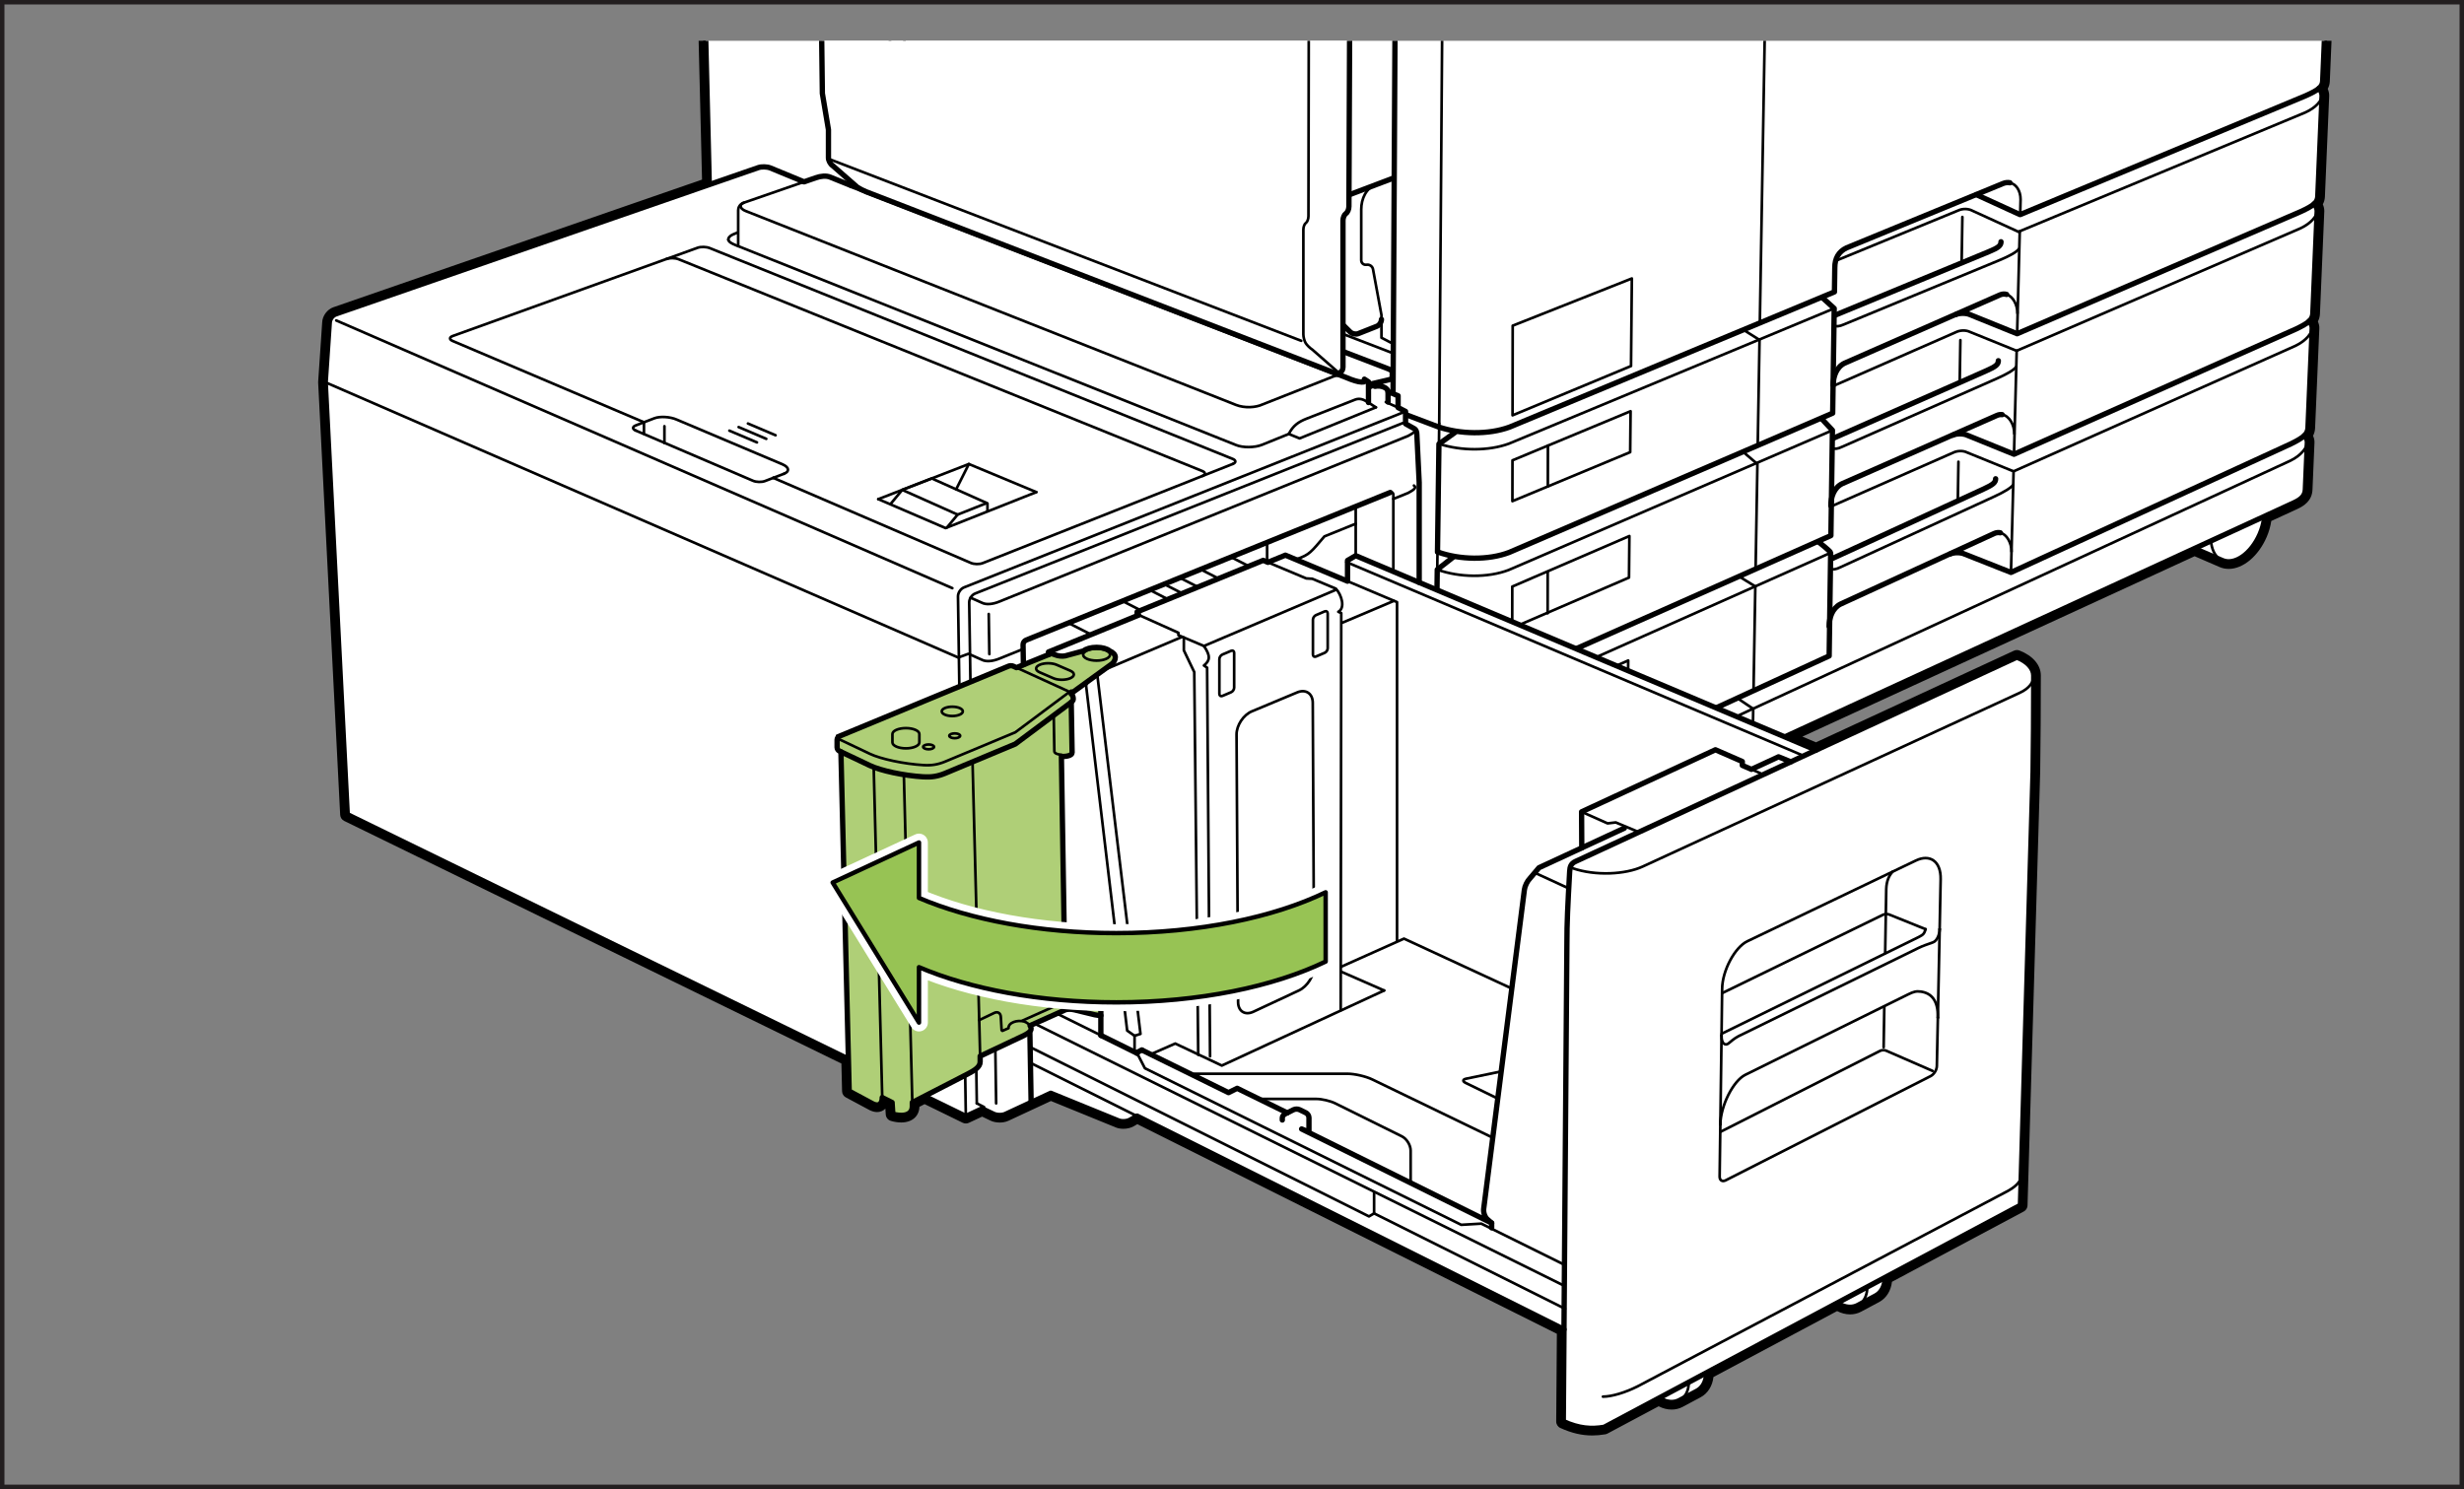 <?xml version="1.0" encoding="utf-8"?>
<!-- Generator: Adobe Illustrator 24.3.0, SVG Export Plug-In . SVG Version: 6.00 Build 0)  -->
<svg version="1.1" id="レイヤー_1" xmlns="http://www.w3.org/2000/svg" xmlns:xlink="http://www.w3.org/1999/xlink" x="0px"
	 y="0px" width="277.503px" height="167.733px" viewBox="0 0 277.503 167.733"
	 enable-background="new 0 0 277.503 167.733" xml:space="preserve">
<rect x="0" y="0" width="277.503" height="167.733" fill="#808080" stroke="none"/>
<g>
	<g>
		<defs>
			<rect id="SVGID_1_" x="28.538" y="4.595" width="239.336" height="158.74"/>
		</defs>
		<clipPath id="SVGID_2_">
			<use xlink:href="#SVGID_1_"  overflow="visible"/>
		</clipPath>
		<path clip-path="url(#SVGID_2_)" d="M177.948-116.517c0.417,0,1.087,0.079,1.492,0.173l50.578,11.981
			l10.195-2.783c0.456-0.125,0.919-0.185,1.414-0.185c0.626,0,1.302,0.096,2.074,0.273l20.34,4.691
			c1.092,0.251,1.727,0.889,1.698,1.693l-0.125,3.312c-0.059,1.577-0.703,2.409-1.953,2.785
			l-0.313,0.093c0.401,0.1,1.135,0.398,1.393,0.512c0.79,0.348,0.977,0.782,0.974,1.46
			c-0.008,3.056-0.018,4.689-0.079,6.111l-4.049,95.551c-0.018,0.29-0.135,0.559-0.406,0.794
			c0.194,0.196,0.35,0.611,0.336,0.85l-0.482,11.352c-0.017,0.298-0.134,0.574-0.402,0.817
			c0.193,0.201,0.346,0.581,0.333,0.819L260.477,35.332c-0.018,0.308-0.134,0.591-0.401,0.841
			c0.193,0.206,0.345,0.551,0.332,0.788l-0.477,11.234c-0.017,0.318-0.133,0.609-0.398,0.867
			c0.19,0.212,0.343,0.519,0.331,0.755l-0.227,5.308c-0.026,0.641-0.351,1.077-1.266,1.5l-3.315,1.524
			c-0.057,0.652-0.217,1.343-0.517,2.035c-0.81,1.87-2.276,3.103-3.542,3.103
			c-0.243,0-0.484-0.047-0.708-0.144l-3.138-1.357l-46.143,21.221l3.523,1.488l22.617-10.469
			c1.219,0.475,1.893,1.264,1.893,2.059c0,4.313-0.034,7.953-0.073,10.843l-1.425,48.836
			l-15.247,8.134c0.019,0.897-0.349,1.698-1.055,2.074l-2.01,1.073
			c-0.271,0.145-0.566,0.212-0.867,0.212c-0.486,0-0.989-0.175-1.441-0.492l-14.728,7.858
			c0.016,0.897-0.352,1.695-1.057,2.07l-2.008,1.073c-0.272,0.145-0.568,0.212-0.87,0.212
			c-0.484,0-0.986-0.173-1.439-0.49l-6.163,3.288c-0.445,0.076-0.888,0.12-1.339,0.12
			c-0.991,0-2.029-0.211-3.259-0.771l0.081-10.375l-48.083-24.026l-0.771,0.445
			c-0.206,0.12-0.499,0.182-0.781,0.182c-0.196,0-0.388-0.03-0.542-0.094l-7.627-3.109l-5.096,2.372
			c-0.182,0.085-0.417,0.126-0.655,0.126c-0.247,0-0.495-0.046-0.681-0.134l-1.292-0.617l-1.837,0.857
			l-4.657-2.273l-1.371,0.707v0.417c0,0.775-0.59,1.035-1.257,1.035
			c-0.314,0-0.645-0.057-0.936-0.146l-0.084-1.306l-1.111-0.556c0,0.467-0.178,0.837-0.585,0.837
			c-0.126,0-0.272-0.036-0.444-0.115l-2.693-1.444l-0.088-3.612L39.112,91.751L36.631,43.056l0.455-6.712
			c0.012-0.406,0.335-0.847,0.719-0.979L79.879,20.794L77.336-83.277c-0.009-0.416,0.003-1.096,0.029-1.509
			l0.238-3.659c0.055-0.842,0.589-1.477,2.448-1.934l93.753-25.956c0.404-0.1,1.074-0.181,1.49-0.181
			H177.948 M177.948-117.317h-2.655c-0.48,0-1.219,0.089-1.682,0.205L79.837-91.15
			c-1.342,0.331-2.921,0.936-3.033,2.654l-0.238,3.658c-0.027,0.431-0.041,1.137-0.032,1.579
			l2.531,103.49L37.543,34.609C36.85,34.85,36.308,35.584,36.285,36.32l-0.452,6.681
			c-0.003,0.033-0.003,0.064-0.001,0.096l2.48,48.694c0.016,0.292,0.187,0.551,0.448,0.678l56.001,27.331
			l0.076,3.126c0.007,0.288,0.168,0.549,0.421,0.685l2.695,1.444c0.313,0.147,0.575,0.21,0.822,0.21
			c0.34,0,0.68-0.122,0.939-0.381l0.042,0.657c0.021,0.333,0.247,0.619,0.567,0.715
			c0.389,0.118,0.793,0.181,1.168,0.181c1.223,0,2.022-0.69,2.056-1.764l0.583-0.301l4.294,2.098
			c0.111,0.055,0.231,0.081,0.352,0.081c0.115,0,0.231-0.025,0.337-0.074l1.496-0.698l0.951,0.454
			c0.29,0.138,0.654,0.212,1.027,0.212c0.257,0,0.639-0.035,0.994-0.202l4.779-2.224l7.304,2.978
			c0.244,0.1,0.536,0.152,0.844,0.152c0.439,0,0.857-0.102,1.182-0.288l0.398-0.232l47.251,23.611
			l-0.075,9.876c-0.003,0.316,0.181,0.604,0.469,0.736c1.267,0.574,2.407,0.842,3.59,0.842
			c0.471,0,0.953-0.043,1.473-0.132c0.085-0.014,0.167-0.043,0.242-0.083l5.763-3.074
			c0.471,0.243,0.97,0.371,1.462,0.371c0.444,0,0.863-0.103,1.245-0.306l2.01-1.074
			c0.816-0.435,1.34-1.268,1.454-2.284l13.928-7.43c0.473,0.245,0.971,0.372,1.466,0.372
			c0.444,0,0.862-0.103,1.244-0.307l2.01-1.073c0.819-0.436,1.342-1.269,1.456-2.288l14.846-7.921
			c0.254-0.135,0.415-0.395,0.423-0.682l1.425-48.836c0.049-3.653,0.073-7.204,0.073-10.867
			c0-1.171-0.899-2.218-2.402-2.804c-0.094-0.036-0.193-0.055-0.29-0.055
			c-0.115,0-0.228,0.025-0.336,0.075l-22.296,10.32l-1.526-0.644l44.171-20.315l2.81,1.216
			c0.32,0.139,0.667,0.21,1.026,0.21c1.629,0,3.346-1.44,4.276-3.585
			c0.253-0.584,0.427-1.19,0.522-1.813l2.91-1.339c0.78-0.36,1.68-0.934,1.73-2.195l0.225-5.305
			c0.014-0.258-0.055-0.521-0.163-0.755c0.137-0.26,0.214-0.546,0.231-0.856l0.478-11.245
			c0.014-0.26-0.055-0.533-0.163-0.777c0.135-0.255,0.214-0.535,0.231-0.839l0.491-11.563
			c0.013-0.243-0.049-0.529-0.164-0.797c0.137-0.251,0.215-0.525,0.232-0.826l0.482-11.364
			c0.014-0.251-0.048-0.545-0.164-0.82c0.138-0.245,0.216-0.516,0.233-0.811l4.052-95.566
			c0.059-1.402,0.072-2.958,0.081-6.143c0.003-0.977-0.369-1.626-1.197-2.07
			c0.688-0.624,1.048-1.535,1.094-2.751l0.125-3.311c0.043-1.206-0.844-2.165-2.318-2.504
			l-20.34-4.691c-0.87-0.2-1.586-0.293-2.254-0.293c-0.572,0-1.103,0.069-1.626,0.213
			l-9.997,2.73l-50.379-11.935C179.156-117.232,178.421-117.317,177.948-117.317"/>
		
			<path clip-path="url(#SVGID_2_)" fill="none" stroke="#000000" stroke-width="0.3" stroke-linecap="round" stroke-linejoin="round" d="
			M118.676,80.638l0.068,3.984c0.003,0.235,0.372,0.365,0.793,0.391"/>
		<path clip-path="url(#SVGID_2_)" fill="#FFFFFF" d="M250.289,63.142c1.38,0.598,3.283-0.725,4.25-2.959
			c0.966-2.232,0.63-4.525-0.75-5.124l-5.638-2.441c-1.382-0.597-3.284,0.728-4.251,2.96
			c-0.965,2.233-0.631,4.528,0.751,5.124L250.289,63.142z"/>
		
			<path clip-path="url(#SVGID_2_)" fill="none" stroke="#000000" stroke-width="0.6" stroke-linecap="round" stroke-linejoin="round" d="
			M250.289,63.142c1.38,0.598,3.283-0.725,4.25-2.959c0.966-2.232,0.63-4.525-0.75-5.124l-5.638-2.441
			c-1.382-0.597-3.284,0.728-4.251,2.96c-0.965,2.233-0.631,4.528,0.751,5.124L250.289,63.142z"/>
		
			<path clip-path="url(#SVGID_2_)" fill="none" stroke="#000000" stroke-width="0.3" stroke-linecap="round" stroke-linejoin="round" d="
			M254.539,60.184c-0.967,2.233-2.87,3.557-4.251,2.958c-1.379-0.597-1.715-2.891-0.749-5.124
			c0.969-2.231,2.87-3.556,4.25-2.959C255.169,55.657,255.505,57.951,254.539,60.184z"/>
		<path clip-path="url(#SVGID_2_)" fill="#FFFFFF" d="M103.36,78.264c1.38,0.598,3.283-0.725,4.251-2.959
			c0.965-2.232,0.63-4.527-0.751-5.124l-5.639-2.441c-1.381-0.597-3.284,0.728-4.251,2.96
			c-0.965,2.233-0.632,4.528,0.749,5.124L103.36,78.264z"/>
		
			<path clip-path="url(#SVGID_2_)" fill="none" stroke="#000000" stroke-width="0.6" stroke-linecap="round" stroke-linejoin="round" d="
			M103.36,78.264c1.38,0.598,3.283-0.725,4.251-2.959c0.965-2.232,0.63-4.527-0.751-5.124
			l-5.639-2.441c-1.381-0.597-3.284,0.728-4.251,2.96c-0.965,2.233-0.632,4.528,0.749,5.124
			L103.36,78.264z"/>
		
			<path clip-path="url(#SVGID_2_)" fill="none" stroke="#000000" stroke-width="0.3" stroke-linecap="round" stroke-linejoin="round" d="
			M107.61,75.306c-0.968,2.233-2.869,3.557-4.251,2.958c-1.38-0.597-1.716-2.891-0.749-5.124
			c0.969-2.231,2.869-3.557,4.251-2.959C108.241,70.779,108.577,73.074,107.61,75.306z"/>
		<path clip-path="url(#SVGID_2_)" fill="#FFFFFF" d="M147.492,98.048c0,1.289,2.289,2.333,5.112,2.333
			s5.112-1.044,5.112-2.333v-0.473c0-1.288-2.289-2.333-5.112-2.333s-5.112,1.046-5.112,2.333V98.048z"/>
		
			<path clip-path="url(#SVGID_2_)" fill="none" stroke="#000000" stroke-width="0.3" stroke-linecap="round" stroke-linejoin="round" d="
			M147.492,98.048c0,1.289,2.289,2.333,5.112,2.333s5.112-1.044,5.112-2.333v-0.473
			c0-1.288-2.289-2.333-5.112-2.333s-5.112,1.046-5.112,2.333V98.048z"/>
		<path clip-path="url(#SVGID_2_)" fill="#FFFFFF" d="M156.646,97.327c-0.208-0.187-0.249-0.313-0.249-0.875
			c0-1.001-0.941-2.271-3.793-2.271c-2.851,0-3.792,1.27-3.792,2.271c0,0.562-0.042,0.687-0.249,0.875"
			/>
		
			<path clip-path="url(#SVGID_2_)" fill="none" stroke="#000000" stroke-width="0.3" stroke-linecap="round" stroke-linejoin="round" d="
			M156.646,97.327c-0.208-0.187-0.249-0.313-0.249-0.875c0-1.001-0.941-2.271-3.793-2.271
			c-2.851,0-3.792,1.27-3.792,2.271c0,0.562-0.042,0.687-0.249,0.875"/>
		
			<path clip-path="url(#SVGID_2_)" fill="none" stroke="#000000" stroke-width="0.3" stroke-linecap="round" stroke-linejoin="round" d="
			M156.112,97.931c-0.582,0.62-1.935,1.055-3.508,1.055c-1.633,0-3.027-0.469-3.572-1.128"/>
		
			<polyline clip-path="url(#SVGID_2_)" fill="none" stroke="#000000" stroke-width="0.3" stroke-linecap="round" stroke-linejoin="round" points="
			150.604,92.923 152.035,93.647 153.827,93.465 154.452,92.647 		"/>
		
			<polygon clip-path="url(#SVGID_2_)" fill="none" stroke="#000000" stroke-width="0.3" stroke-linecap="round" stroke-linejoin="round" points="
			150.604,95.285 151.229,96.105 153.019,96.285 154.451,95.564 154.451,94.243 153.825,93.423 
			152.034,93.243 150.604,93.966 		"/>
		<polygon clip-path="url(#SVGID_2_)" fill="#FFFFFF" points="154.452,93.815 153.827,94.634 152.036,94.815 
			150.604,94.092 150.604,92.923 151.229,92.105 153.021,91.923 154.452,92.647 		"/>
		
			<polygon clip-path="url(#SVGID_2_)" fill="none" stroke="#000000" stroke-width="0.3" stroke-linecap="round" stroke-linejoin="round" points="
			154.452,93.815 153.827,94.634 152.036,94.815 150.604,94.092 150.604,92.923 151.229,92.105 
			153.021,91.923 154.452,92.647 		"/>
		<path clip-path="url(#SVGID_2_)" fill="#FFFFFF" d="M151.513,90.952v1.711c0,0.273,0.487,0.497,1.091,0.497
			c0.604,0,1.091-0.224,1.091-0.497v-1.711H151.513z"/>
		
			<path clip-path="url(#SVGID_2_)" fill="none" stroke="#000000" stroke-width="0.3" stroke-linecap="round" stroke-linejoin="round" d="
			M151.513,90.952v1.711c0,0.273,0.487,0.497,1.091,0.497c0.604,0,1.091-0.224,1.091-0.497v-1.711
			H151.513z"/>
		
			<path clip-path="url(#SVGID_2_)" fill="none" stroke="#000000" stroke-width="0.6" stroke-linecap="round" stroke-linejoin="round" d="
			M156.323,95.979c-0.182-0.616-0.74-1.241-1.872-1.566v-0.169l-0.163-0.213l0.164-0.215v-1.168
			l-1.431-0.724l-1.792,0.182l-0.625,0.818v1.042v0.001v0.495c-1.029,0.337-1.544,0.931-1.719,1.518
			c-0.862,0.417-1.393,0.979-1.393,1.598v0.471c0,1.289,2.289,2.333,5.112,2.333s5.112-1.044,5.112-2.333
			V97.577C157.716,96.958,157.185,96.396,156.323,95.979z"/>
		<path clip-path="url(#SVGID_2_)" fill="#FFFFFF" d="M107.673,80.637c0,1.289,2.289,2.333,5.112,2.333
			c2.824,0,5.111-1.044,5.111-2.333v-0.472c0-1.286-2.287-2.333-5.111-2.333
			c-2.823,0-5.112,1.047-5.112,2.333V80.637z"/>
		
			<path clip-path="url(#SVGID_2_)" fill="none" stroke="#000000" stroke-width="0.3" stroke-linecap="round" stroke-linejoin="round" d="
			M107.673,80.637c0,1.289,2.289,2.333,5.112,2.333c2.824,0,5.111-1.044,5.111-2.333v-0.472
			c0-1.286-2.287-2.333-5.111-2.333c-2.823,0-5.112,1.047-5.112,2.333V80.637z"/>
		<path clip-path="url(#SVGID_2_)" fill="#FFFFFF" d="M116.825,79.915c-0.208-0.188-0.249-0.312-0.249-0.875
			c0-1-0.94-2.269-3.79-2.269c-2.852,0-3.794,1.269-3.794,2.269c0,0.563-0.041,0.687-0.249,0.875"/>
		
			<path clip-path="url(#SVGID_2_)" fill="none" stroke="#000000" stroke-width="0.3" stroke-linecap="round" stroke-linejoin="round" d="
			M116.825,79.915c-0.208-0.188-0.249-0.312-0.249-0.875c0-1-0.94-2.269-3.79-2.269
			c-2.852,0-3.794,1.269-3.794,2.269c0,0.563-0.041,0.687-0.249,0.875"/>
		
			<path clip-path="url(#SVGID_2_)" fill="none" stroke="#000000" stroke-width="0.3" stroke-linecap="round" stroke-linejoin="round" d="
			M116.293,80.519c-0.584,0.621-1.935,1.055-3.508,1.055c-1.633,0-3.029-0.468-3.574-1.128"/>
		
			<polyline clip-path="url(#SVGID_2_)" fill="none" stroke="#000000" stroke-width="0.3" stroke-linecap="round" stroke-linejoin="round" points="
			110.785,75.513 112.215,76.236 114.007,76.054 114.631,75.236 		"/>
		
			<polygon clip-path="url(#SVGID_2_)" fill="none" stroke="#000000" stroke-width="0.3" stroke-linecap="round" stroke-linejoin="round" points="
			110.785,77.875 111.41,78.693 113.202,78.875 114.631,78.152 114.631,76.832 114.007,76.014 
			112.215,75.832 110.785,76.556 		"/>
		<polygon clip-path="url(#SVGID_2_)" fill="#FFFFFF" points="114.631,76.405 114.006,77.222 112.215,77.405 
			110.785,76.681 110.785,75.513 111.409,74.694 113.202,74.513 114.631,75.236 		"/>
		
			<polygon clip-path="url(#SVGID_2_)" fill="none" stroke="#000000" stroke-width="0.3" stroke-linecap="round" stroke-linejoin="round" points="
			114.631,76.405 114.006,77.222 112.215,77.405 110.785,76.681 110.785,75.513 111.409,74.694 
			113.202,74.513 114.631,75.236 		"/>
		
			<path clip-path="url(#SVGID_2_)" fill="none" stroke="#000000" stroke-width="0.6" stroke-linecap="round" stroke-linejoin="round" d="
			M116.504,78.569c-0.183-0.616-0.74-1.243-1.872-1.568v-0.169l-0.164-0.213l0.164-0.214v-1.169
			l-1.431-0.723l-1.792,0.181l-0.626,0.819v1.041v0.001v0.495c-1.028,0.336-1.546,0.932-1.719,1.519
			c-0.861,0.416-1.393,0.978-1.393,1.596v0.472c0,1.29,2.289,2.333,5.113,2.333
			c2.823,0,5.111-1.044,5.111-2.333v-0.472C117.896,79.547,117.365,78.985,116.504,78.569z"/>
		<path clip-path="url(#SVGID_2_)" fill="#FFFFFF" d="M117.749,85.057c0,1.288,2.288,2.333,5.111,2.333
			c2.824,0,5.112-1.044,5.112-2.333v-0.472c0-1.29-2.288-2.333-5.112-2.333
			c-2.823,0-5.111,1.044-5.111,2.333V85.057z"/>
		
			<path clip-path="url(#SVGID_2_)" fill="none" stroke="#000000" stroke-width="0.3" stroke-linecap="round" stroke-linejoin="round" d="
			M117.749,85.057c0,1.288,2.288,2.333,5.111,2.333c2.824,0,5.112-1.044,5.112-2.333v-0.472
			c0-1.29-2.288-2.333-5.112-2.333c-2.823,0-5.111,1.044-5.111,2.333V85.057z"/>
		<path clip-path="url(#SVGID_2_)" fill="#FFFFFF" d="M126.9,84.335c-0.208-0.188-0.249-0.312-0.249-0.875
			c0-1.001-0.94-2.27-3.792-2.27c-2.851,0-3.791,1.269-3.791,2.27c0,0.563-0.041,0.687-0.249,0.875
			"/>
		
			<path clip-path="url(#SVGID_2_)" fill="none" stroke="#000000" stroke-width="0.3" stroke-linecap="round" stroke-linejoin="round" d="
			M126.9,84.335c-0.208-0.188-0.249-0.312-0.249-0.875c0-1.001-0.94-2.27-3.792-2.27
			c-2.851,0-3.791,1.269-3.791,2.27c0,0.563-0.041,0.687-0.249,0.875"/>
		
			<path clip-path="url(#SVGID_2_)" fill="none" stroke="#000000" stroke-width="0.3" stroke-linecap="round" stroke-linejoin="round" d="
			M126.369,84.939c-0.585,0.62-1.938,1.054-3.509,1.054c-1.633,0-3.028-0.469-3.572-1.128"/>
		
			<polyline clip-path="url(#SVGID_2_)" fill="none" stroke="#000000" stroke-width="0.3" stroke-linecap="round" stroke-linejoin="round" points="
			120.861,79.931 122.29,80.655 124.082,80.472 124.707,79.655 		"/>
		
			<polygon clip-path="url(#SVGID_2_)" fill="none" stroke="#000000" stroke-width="0.3" stroke-linecap="round" stroke-linejoin="round" points="
			120.859,82.293 121.484,83.113 123.275,83.293 124.707,82.572 124.707,81.251 124.082,80.432 
			122.29,80.251 120.859,80.974 		"/>
		<polygon clip-path="url(#SVGID_2_)" fill="#FFFFFF" points="124.707,80.823 124.082,81.641 122.291,81.823 
			120.861,81.1 120.861,79.931 121.486,79.113 123.278,78.931 124.707,79.655 		"/>
		
			<polygon clip-path="url(#SVGID_2_)" fill="none" stroke="#000000" stroke-width="0.3" stroke-linecap="round" stroke-linejoin="round" points="
			124.707,80.823 124.082,81.641 122.291,81.823 120.861,81.1 120.861,79.931 121.486,79.113 
			123.278,78.931 124.707,79.655 		"/>
		
			<path clip-path="url(#SVGID_2_)" fill="none" stroke="#000000" stroke-width="0.6" stroke-linecap="round" stroke-linejoin="round" d="
			M126.579,82.987c-0.183-0.616-0.74-1.241-1.872-1.566v-0.17l-0.164-0.213l0.164-0.215v-1.168
			l-1.43-0.724l-1.792,0.182l-0.626,0.818v1.041l-0.001,0.001v0.495c-1.027,0.337-1.545,0.932-1.719,1.519
			c-0.86,0.417-1.392,0.979-1.392,1.598v0.471c0,1.289,2.288,2.333,5.111,2.333
			c2.824,0,5.112-1.044,5.112-2.333v-0.471C127.971,83.965,127.44,83.404,126.579,82.987z"/>
		<path clip-path="url(#SVGID_2_)" fill="#FFFFFF" d="M162.102,104.29c1.473,0.638,3.503-0.776,4.534-3.156
			c1.031-2.383,0.672-4.831-0.799-5.469l-6.017-2.604c-1.473-0.638-3.501,0.776-4.535,3.158
			c-1.029,2.381-0.672,4.829,0.801,5.467L162.102,104.29z"/>
		
			<path clip-path="url(#SVGID_2_)" fill="none" stroke="#000000" stroke-width="0.6" stroke-linecap="round" stroke-linejoin="round" d="
			M162.102,104.29c1.473,0.638,3.503-0.776,4.534-3.156c1.031-2.383,0.672-4.831-0.799-5.469
			l-6.017-2.604c-1.473-0.638-3.501,0.776-4.535,3.158c-1.029,2.381-0.672,4.829,0.801,5.467
			L162.102,104.29z"/>
		
			<path clip-path="url(#SVGID_2_)" fill="none" stroke="#000000" stroke-width="0.3" stroke-linecap="round" stroke-linejoin="round" d="
			M166.635,101.134c-1.031,2.38-3.063,3.794-4.534,3.156c-1.473-0.638-1.831-3.086-0.799-5.467
			c1.031-2.383,3.061-3.796,4.534-3.159C167.307,96.303,167.667,98.751,166.635,101.134z"/>
		<path clip-path="url(#SVGID_2_)" fill="#FFFFFF" d="M260.477,35.332c-0.018,0.308-0.134,0.591-0.401,0.84
			c0.191,0.207,0.345,0.552,0.332,0.788l-0.477,11.234c-0.017,0.317-0.133,0.609-0.4,0.867
			c0.191,0.212,0.344,0.52,0.331,0.755l-0.225,5.308c-0.026,0.643-0.351,1.077-1.266,1.5L169.604,97.449
			c-1.904,0.875-5.253,1.141-6.896,0.432l-6.089-2.242v-1.677l-1.927-0.835v-0.833l-1.801-0.78
			l-1.074,0.37l-50.794-21.997L95.998,67.711v2.111l-2.861,1.251l-2.637-1.119l-6.947-2.94v-4.691
			l-1.128-0.49c-0.905-0.391-1.565-0.963-1.585-1.748L77.335-83.277
			c-0.009-0.416,0.004-1.094,0.031-1.509l0.236-3.659c0.055-0.842,0.591-1.476,2.449-1.935l93.753-25.954
			c0.404-0.102,1.074-0.183,1.49-0.183h2.655c0.417,0,1.087,0.079,1.492,0.174l50.578,11.981
			l10.195-2.783c1.034-0.284,2.105-0.229,3.488,0.088l20.34,4.691
			c1.092,0.251,1.727,0.889,1.698,1.695l-0.125,3.311c-0.059,1.577-0.703,2.411-1.953,2.784
			l-0.313,0.094c0.401,0.1,1.135,0.398,1.393,0.512c0.79,0.348,0.977,0.781,0.974,1.46
			c-0.008,3.056-0.019,4.689-0.079,6.111L261.586,9.149c-0.017,0.292-0.134,0.559-0.405,0.795
			c0.194,0.196,0.349,0.611,0.336,0.851l-0.482,11.35c-0.017,0.299-0.134,0.576-0.402,0.819
			c0.193,0.201,0.346,0.58,0.333,0.817L260.477,35.332z"/>
		
			<path clip-path="url(#SVGID_2_)" fill="none" stroke="#000000" stroke-width="0.6" stroke-linecap="round" stroke-linejoin="round" d="
			M260.477,35.332c-0.018,0.308-0.134,0.591-0.401,0.84c0.191,0.207,0.345,0.552,0.332,0.788
			l-0.477,11.234c-0.017,0.317-0.133,0.609-0.4,0.867c0.191,0.212,0.344,0.52,0.331,0.755
			l-0.225,5.308c-0.026,0.643-0.351,1.077-1.266,1.5L169.604,97.449c-1.904,0.875-5.253,1.141-6.896,0.432
			l-6.089-2.242v-1.677l-1.927-0.835v-0.833l-1.801-0.78l-1.074,0.37l-50.794-21.997L95.998,67.711
			v2.111l-2.861,1.251l-2.637-1.119l-6.947-2.94v-4.691l-1.128-0.49
			c-0.905-0.391-1.565-0.963-1.585-1.748L77.335-83.277c-0.009-0.416,0.004-1.094,0.031-1.509
			l0.236-3.659c0.055-0.842,0.591-1.476,2.449-1.935l93.753-25.954
			c0.404-0.102,1.074-0.183,1.49-0.183h2.655c0.417,0,1.087,0.079,1.492,0.174l50.578,11.981
			l10.195-2.783c1.034-0.284,2.105-0.229,3.488,0.088l20.34,4.691
			c1.092,0.251,1.727,0.889,1.698,1.695l-0.125,3.311c-0.059,1.577-0.703,2.411-1.953,2.784
			l-0.313,0.094c0.401,0.1,1.135,0.398,1.393,0.512c0.79,0.348,0.977,0.781,0.974,1.46
			c-0.008,3.056-0.019,4.689-0.079,6.111L261.586,9.149c-0.017,0.292-0.134,0.559-0.405,0.795
			c0.194,0.196,0.349,0.611,0.336,0.851l-0.482,11.35c-0.017,0.299-0.134,0.576-0.402,0.819
			c0.193,0.201,0.346,0.58,0.333,0.817L260.477,35.332z"/>
		<path clip-path="url(#SVGID_2_)" fill="#FFFFFF" d="M111.692,73.54v1.71c0,0.275,0.49,0.497,1.093,0.497
			c0.601,0,1.091-0.223,1.091-0.497V73.54H111.692z"/>
		
			<path clip-path="url(#SVGID_2_)" fill="none" stroke="#000000" stroke-width="0.3" stroke-linecap="round" stroke-linejoin="round" d="
			M111.692,73.54v1.71c0,0.275,0.49,0.497,1.093,0.497c0.601,0,1.091-0.223,1.091-0.497V73.54H111.692z"
			/>
		<path clip-path="url(#SVGID_2_)" fill="#FFFFFF" d="M121.767,77.96v1.711c0,0.273,0.49,0.497,1.092,0.497
			c0.603,0,1.094-0.224,1.094-0.497v-1.711H121.767z"/>
		
			<path clip-path="url(#SVGID_2_)" fill="none" stroke="#000000" stroke-width="0.3" stroke-linecap="round" stroke-linejoin="round" d="
			M121.767,77.96v1.711c0,0.273,0.49,0.497,1.092,0.497c0.603,0,1.094-0.224,1.094-0.497v-1.711H121.767z"
			/>
		
			<path clip-path="url(#SVGID_2_)" fill="none" stroke="#000000" stroke-width="0.3" stroke-linecap="round" stroke-linejoin="round" d="
			M160.163,96.975c-0.454,1.159-0.993,1.788-1.775,2.185l-2.393-1.026v-0.382
			c0.784-0.397,1.314-0.98,1.615-1.717"/>
		
			<polyline clip-path="url(#SVGID_2_)" fill="none" stroke="#000000" stroke-width="0.3" stroke-linecap="round" stroke-linejoin="round" points="
			162.089,47.708 162.536,-11.796 162.71,-61.408 		"/>
		
			<line clip-path="url(#SVGID_2_)" fill="none" stroke="#000000" stroke-width="0.3" stroke-linecap="round" stroke-linejoin="round" x1="162.089" y1="47.708" x2="161.516" y2="90.435"/>
		
			<line clip-path="url(#SVGID_2_)" fill="none" stroke="#000000" stroke-width="0.3" stroke-linecap="round" stroke-linejoin="round" x1="156.62" y1="93.962" x2="156.719" y2="75.99"/>
		
			<polyline clip-path="url(#SVGID_2_)" fill="none" stroke="#000000" stroke-width="0.6" stroke-linecap="round" stroke-linejoin="round" points="
			157.203,-13.678 156.719,75.99 100.815,52.691 		"/>
		
			<polyline clip-path="url(#SVGID_2_)" fill="none" stroke="#000000" stroke-width="0.3" stroke-linecap="round" stroke-linejoin="round" points="
			101.023,69.886 100.816,52.691 100.443,21.709 		"/>
		
			<polygon clip-path="url(#SVGID_2_)" fill="none" stroke="#000000" stroke-width="0.3" stroke-linecap="round" stroke-linejoin="round" points="
			89.094,40.15 94.375,42.351 93.974,22.973 88.695,20.943 		"/>
		
			<path clip-path="url(#SVGID_2_)" fill="none" stroke="#000000" stroke-width="0.6" stroke-linecap="round" stroke-linejoin="round" d="
			M156.695,55.542l-2.723-1.111V51.598l-1.167-0.5v-0.723l-1.889-0.777l1.112-1.889l0.667-0.5V46.542
			l-45.243-17.728l-1.223,0.667l-4.203-1.647l-1.484,2.253L100.59,34l4.297,1.721l0.125,6.749
			l47.183,19.155v-5.195c0-0.5,0.309-1.113,0.721-1.389l1.056-0.611"/>
		
			<path clip-path="url(#SVGID_2_)" fill="none" stroke="#000000" stroke-width="0.6" stroke-linecap="round" stroke-linejoin="round" d="
			M100.816,52.691L100.611,35.666c0-0.429,0.14-0.965,0.626-1.305"/>
		
			<line clip-path="url(#SVGID_2_)" fill="none" stroke="#000000" stroke-width="0.3" stroke-linecap="round" stroke-linejoin="round" x1="100.544" y1="30.085" x2="142.581" y2="46.604"/>
		
			<polyline clip-path="url(#SVGID_2_)" fill="none" stroke="#000000" stroke-width="0.3" stroke-linecap="round" stroke-linejoin="round" points="
			150.917,47.208 143.81,44.415 142.581,46.604 142.523,56.206 149.63,59.12 		"/>
		
			<polyline clip-path="url(#SVGID_2_)" fill="none" stroke="#000000" stroke-width="0.6" stroke-linecap="round" stroke-linejoin="round" points="
			149.63,59.12 149.687,49.398 150.917,47.208 		"/>
		
			<line clip-path="url(#SVGID_2_)" fill="none" stroke="#000000" stroke-width="0.3" stroke-linecap="round" stroke-linejoin="round" x1="142.523" y1="56.206" x2="144.518" y2="53.719"/>
		
			<polyline clip-path="url(#SVGID_2_)" fill="none" stroke="#000000" stroke-width="0.6" stroke-linecap="round" stroke-linejoin="round" points="
			150.425,48.005 144.092,45.516 143.391,46.027 143.391,47.28 142.566,48.873 142.543,52.87 
			148.981,55.588 149.63,55.333 		"/>
		
			<line clip-path="url(#SVGID_2_)" fill="none" stroke="#000000" stroke-width="0.3" stroke-linecap="round" stroke-linejoin="round" x1="149.581" y1="49.779" x2="143.391" y2="47.28"/>
		
			<line clip-path="url(#SVGID_2_)" fill="none" stroke="#000000" stroke-width="0.3" stroke-linecap="round" stroke-linejoin="round" x1="142.566" y1="48.874" x2="149.004" y2="51.518"/>
		
			<polyline clip-path="url(#SVGID_2_)" fill="none" stroke="#000000" stroke-width="0.3" stroke-linecap="round" stroke-linejoin="round" points="
			148.981,55.589 149.004,51.518 149.639,50.403 		"/>
		
			<polyline clip-path="url(#SVGID_2_)" fill="none" stroke="#000000" stroke-width="0.3" stroke-linecap="round" stroke-linejoin="round" points="
			152.195,56.431 152.195,50.945 150.195,50.126 150.195,49.598 149.687,49.399 		"/>
		
			<polyline clip-path="url(#SVGID_2_)" fill="none" stroke="#000000" stroke-width="0.3" stroke-linecap="round" stroke-linejoin="round" points="
			151.139,40.708 152.189,41.112 152.189,46.098 		"/>
		
			<polyline clip-path="url(#SVGID_2_)" fill="none" stroke="#000000" stroke-width="0.3" stroke-linecap="round" stroke-linejoin="round" points="
			116.361,27.764 113.138,28.931 111.915,30.375 		"/>
		
			<polyline clip-path="url(#SVGID_2_)" fill="none" stroke="#000000" stroke-width="0.3" stroke-linecap="round" stroke-linejoin="round" points="
			112.027,26.208 110.194,26.931 110.194,29.764 		"/>
		
			<line clip-path="url(#SVGID_2_)" fill="none" stroke="#000000" stroke-width="0.3" stroke-linecap="round" stroke-linejoin="round" x1="152.018" y1="44.026" x2="113.138" y2="28.932"/>
		
			<line clip-path="url(#SVGID_2_)" fill="none" stroke="#000000" stroke-width="0.3" stroke-linecap="round" stroke-linejoin="round" x1="153.973" y1="40.875" x2="153.973" y2="51.598"/>
		
			<path clip-path="url(#SVGID_2_)" fill="none" stroke="#000000" stroke-width="0.3" stroke-linecap="round" stroke-linejoin="round" d="
			M95.523,67.506v-1.421c0-2.417-2.873-3.663-2.873-1.245v1.421"/>
		
			<path clip-path="url(#SVGID_2_)" fill="none" stroke="#000000" stroke-width="0.3" stroke-linecap="round" stroke-linejoin="round" d="
			M154.693,93.128v-1.421c0-2.417-2.875-3.661-2.875-1.245v1.422"/>
		
			<polyline clip-path="url(#SVGID_2_)" fill="none" stroke="#000000" stroke-width="0.6" stroke-linecap="round" stroke-linejoin="round" points="
			95.997,67.71 95.524,67.507 95.524,66.673 93.724,65.893 92.65,66.261 83.553,62.321 		"/>
		
			<line clip-path="url(#SVGID_2_)" fill="none" stroke="#000000" stroke-width="0.3" stroke-linecap="round" stroke-linejoin="round" x1="90.499" y1="69.954" x2="90.499" y2="65.43"/>
		
			<polyline clip-path="url(#SVGID_2_)" fill="none" stroke="#000000" stroke-width="0.3" stroke-linecap="round" stroke-linejoin="round" points="
			83.553,67.014 86.663,65.708 86.663,63.738 		"/>
		
			<line clip-path="url(#SVGID_2_)" fill="none" stroke="#000000" stroke-width="0.3" stroke-linecap="round" stroke-linejoin="round" x1="90.421" y1="67.337" x2="86.665" y2="65.708"/>
		
			<line clip-path="url(#SVGID_2_)" fill="none" stroke="#000000" stroke-width="0.3" stroke-linecap="round" stroke-linejoin="round" x1="93.137" y1="71.072" x2="93.137" y2="66.126"/>
		
			<path clip-path="url(#SVGID_2_)" fill="none" stroke="#000000" stroke-width="0.3" stroke-linecap="round" stroke-linejoin="round" d="
			M94.193,31.542l-0.361,0.056l-1.475-0.612c-0.249-1.223-1.581-1.805-1.747-0.723l-1.736-0.721
			l-0.132-6.333L89.998,22.598l3.966,1.51"/>
		
			<line clip-path="url(#SVGID_2_)" fill="none" stroke="#000000" stroke-width="0.3" stroke-linecap="round" stroke-linejoin="round" x1="89.094" y1="40.15" x2="90.47" y2="38.319"/>
		
			<line clip-path="url(#SVGID_2_)" fill="none" stroke="#000000" stroke-width="0.3" stroke-linecap="round" stroke-linejoin="round" x1="90.301" y1="30.153" x2="90.47" y2="38.32"/>
		
			<line clip-path="url(#SVGID_2_)" fill="none" stroke="#000000" stroke-width="0.3" stroke-linecap="round" stroke-linejoin="round" x1="90.47" y1="38.32" x2="94.274" y2="39.905"/>
		
			<line clip-path="url(#SVGID_2_)" fill="none" stroke="#000000" stroke-width="0.3" stroke-linecap="round" stroke-linejoin="round" x1="89.997" y1="22.598" x2="88.695" y2="20.943"/>
		
			<line clip-path="url(#SVGID_2_)" fill="none" stroke="#000000" stroke-width="0.3" stroke-linecap="round" stroke-linejoin="round" x1="88.742" y1="23.208" x2="93.942" y2="25.208"/>
		
			<path clip-path="url(#SVGID_2_)" fill="none" stroke="#000000" stroke-width="0.3" stroke-linecap="round" stroke-linejoin="round" d="
			M120.527,78.272v-0.156c0-0.087-0.117-0.208-0.257-0.273l-5.795-2.645"/>
		
			<path clip-path="url(#SVGID_2_)" fill="none" stroke="#000000" stroke-width="0.3" stroke-linecap="round" stroke-linejoin="round" d="
			M162.126,50.013c2.445,0.784,5.544,0.804,7.833-0.046l36.615-15.229"/>
		
			<path clip-path="url(#SVGID_2_)" fill="none" stroke="#000000" stroke-width="0.3" stroke-linecap="round" stroke-linejoin="round" d="
			M227.471,26.046l32.124-13.363c1.299-0.579,1.892-1.4,1.922-1.889"/>
		
			<path clip-path="url(#SVGID_2_)" fill="none" stroke="#000000" stroke-width="0.3" stroke-linecap="round" stroke-linejoin="round" d="
			M161.879,64.163c2.469,0.892,5.684,0.944,8.038,0.04l36.458-15.734"/>
		
			<path clip-path="url(#SVGID_2_)" fill="none" stroke="#000000" stroke-width="0.3" stroke-linecap="round" stroke-linejoin="round" d="
			M227.125,39.512L259.056,25.731c1.292-0.598,1.88-1.444,1.91-1.949"/>
		
			<path clip-path="url(#SVGID_2_)" fill="none" stroke="#000000" stroke-width="0.3" stroke-linecap="round" stroke-linejoin="round" d="
			M206.175,62.266L169.78,78.473c-2.344,0.93-5.544,0.876-8-0.04"/>
		
			<path clip-path="url(#SVGID_2_)" fill="none" stroke="#000000" stroke-width="0.3" stroke-linecap="round" stroke-linejoin="round" d="
			M226.775,53.093l31.73-14.131c1.287-0.613,1.872-1.482,1.902-2.003"/>
		
			<path clip-path="url(#SVGID_2_)" fill="none" stroke="#000000" stroke-width="0.3" stroke-linecap="round" stroke-linejoin="round" d="
			M156.667,90.526l5.008,2.096c2.445,0.945,5.63,1.001,7.963,0.042l88.331-40.781
			c1.283-0.633,1.865-1.531,1.893-2.067"/>
		
			<line clip-path="url(#SVGID_2_)" fill="none" stroke="#000000" stroke-width="0.3" stroke-linecap="round" stroke-linejoin="round" x1="226.824" y1="51.167" x2="227.125" y2="39.512"/>
		
			<path clip-path="url(#SVGID_2_)" fill="none" stroke="#000000" stroke-width="0.3" stroke-linecap="round" stroke-linejoin="round" d="
			M226.482,64.479l0.293-11.385l-5.246-2.132c-0.447-0.224-1.085-0.192-1.5,0l-13.691,6.032"/>
		
			<line clip-path="url(#SVGID_2_)" fill="none" stroke="#000000" stroke-width="0.3" stroke-linecap="round" stroke-linejoin="round" x1="227.175" y1="37.592" x2="227.471" y2="26.046"/>
		
			<path clip-path="url(#SVGID_2_)" fill="none" stroke="#000000" stroke-width="0.6" stroke-linecap="round" stroke-linejoin="round" d="
			M225.28,60.014c-0.217-0.049-0.452-0.028-0.694,0.083l-17.317,7.956
			c-0.9,0.461-1.264,1.515-1.264,2.504"/>
		
			<path clip-path="url(#SVGID_2_)" fill="none" stroke="#000000" stroke-width="0.3" stroke-linecap="round" stroke-linejoin="round" d="
			M226.543,62.124c0-0.984-0.533-1.944-1.263-2.111"/>
		
			<path clip-path="url(#SVGID_2_)" fill="none" stroke="#000000" stroke-width="0.3" stroke-linecap="round" stroke-linejoin="round" d="
			M226.736,54.599c-0.228,0.352-1.09,0.854-2.151,1.34l-17.315,7.956
			c-0.512,0.262-0.868,0.279-1.121,0.182"/>
		
			<path clip-path="url(#SVGID_2_)" fill="none" stroke="#000000" stroke-width="0.6" stroke-linecap="round" stroke-linejoin="round" d="
			M224.753,53.929c0,0.415-0.279,0.661-1.34,1.149l-17.142,7.875"/>
		
			<path clip-path="url(#SVGID_2_)" fill="none" stroke="#000000" stroke-width="0.6" stroke-linecap="round" stroke-linejoin="round" d="
			M225.488,46.706c-0.19-0.027-0.392,0-0.599,0.092l-17.425,7.688
			c-0.905,0.447-1.271,1.495-1.271,2.484"/>
		
			<path clip-path="url(#SVGID_2_)" fill="none" stroke="#000000" stroke-width="0.3" stroke-linecap="round" stroke-linejoin="round" d="
			M226.859,48.854c0-1.028-0.586-2.04-1.371-2.148"/>
		
			<path clip-path="url(#SVGID_2_)" fill="none" stroke="#000000" stroke-width="0.3" stroke-linecap="round" stroke-linejoin="round" d="
			M227.053,41.333c-0.229,0.348-1.096,0.836-2.164,1.307l-17.425,7.689
			c-0.513,0.253-0.872,0.264-1.128,0.165"/>
		
			<path clip-path="url(#SVGID_2_)" fill="none" stroke="#000000" stroke-width="0.6" stroke-linecap="round" stroke-linejoin="round" d="
			M225.059,40.632c0,0.416-0.281,0.658-1.349,1.128l-17.249,7.611"/>
		
			<path clip-path="url(#SVGID_2_)" fill="none" stroke="#000000" stroke-width="0.6" stroke-linecap="round" stroke-linejoin="round" d="
			M219.934,49.014c0.415-0.192,1.198-0.202,1.646,0.022l5.245,2.13l31.742-14.097
			c0.741-0.354,1.217-0.626,1.509-0.896"/>
		
			<path clip-path="url(#SVGID_2_)" fill="none" stroke="#000000" stroke-width="0.6" stroke-linecap="round" stroke-linejoin="round" d="
			M219.638,62.402c0.415-0.192,1.199-0.203,1.646,0.021l5.198,2.055l31.547-14.493
			c0.738-0.364,1.212-0.645,1.503-0.924"/>
		
			<path clip-path="url(#SVGID_2_)" fill="none" stroke="#000000" stroke-width="0.3" stroke-linecap="round" stroke-linejoin="round" d="
			M227.125,39.518l-5.267-2.132c-0.449-0.224-1.09-0.192-1.507,0l-13.746,6.032"/>
		
			<path clip-path="url(#SVGID_2_)" fill="none" stroke="#000000" stroke-width="0.6" stroke-linecap="round" stroke-linejoin="round" d="
			M225.992,33.166c-0.236-0.071-0.493-0.061-0.76,0.056l-17.495,7.689c-0.909,0.447-1.276,1.495-1.276,2.484"
			/>
		
			<path clip-path="url(#SVGID_2_)" fill="none" stroke="#000000" stroke-width="0.3" stroke-linecap="round" stroke-linejoin="round" d="
			M227.208,35.279c0-0.958-0.509-1.9-1.216-2.113"/>
		
			<path clip-path="url(#SVGID_2_)" fill="none" stroke="#000000" stroke-width="0.6" stroke-linecap="round" stroke-linejoin="round" d="
			M220.255,35.439c0.415-0.192,1.203-0.203,1.652,0.021l5.267,2.132l31.943-13.757
			c0.743-0.342,1.221-0.608,1.516-0.872"/>
		
			<path clip-path="url(#SVGID_2_)" fill="none" stroke="#000000" stroke-width="0.3" stroke-linecap="round" stroke-linejoin="round" d="
			M227.369,28.04c-0.231,0.35-1.104,0.821-2.178,1.265l-17.534,7.245
			c-0.518,0.241-0.879,0.239-1.135,0.126"/>
		
			<path clip-path="url(#SVGID_2_)" fill="none" stroke="#000000" stroke-width="0.6" stroke-linecap="round" stroke-linejoin="round" d="
			M225.359,27.232c0,0.429-0.283,0.669-1.357,1.112l-17.358,7.173"/>
		
			<line clip-path="url(#SVGID_2_)" fill="none" stroke="#000000" stroke-width="0.3" stroke-linecap="round" stroke-linejoin="round" x1="220.926" y1="29.547" x2="221.009" y2="24.439"/>
		
			<line clip-path="url(#SVGID_2_)" fill="none" stroke="#000000" stroke-width="0.3" stroke-linecap="round" stroke-linejoin="round" x1="220.708" y1="43.077" x2="220.785" y2="38.312"/>
		
			<line clip-path="url(#SVGID_2_)" fill="none" stroke="#000000" stroke-width="0.3" stroke-linecap="round" stroke-linejoin="round" x1="220.497" y1="56.269" x2="220.565" y2="52.014"/>
		
			<path clip-path="url(#SVGID_2_)" fill="none" stroke="#000000" stroke-width="0.3" stroke-linecap="round" stroke-linejoin="round" d="
			M227.44,26.162l-5.301-2.425c-0.452-0.249-1.096-0.243-1.516-0.063l-13.833,5.683"/>
		
			<path clip-path="url(#SVGID_2_)" fill="none" stroke="#000000" stroke-width="0.6" stroke-linecap="round" stroke-linejoin="round" d="
			M226.359,20.585c-0.242-0.048-0.508-0.023-0.785,0.09L207.969,27.918
			c-0.915,0.426-1.328,1.209-1.328,2.233l-0.04,2.727L170.021,48.105
			c-2.367,0.877-5.601,0.826-8.082-0.039l-5.082-1.917"/>
		
			<path clip-path="url(#SVGID_2_)" fill="none" stroke="#000000" stroke-width="0.3" stroke-linecap="round" stroke-linejoin="round" d="
			M227.519,24.171l0.044-1.711c0-0.984-0.503-1.734-1.205-1.874"/>
		
			<path clip-path="url(#SVGID_2_)" fill="none" stroke="#000000" stroke-width="0.6" stroke-linecap="round" stroke-linejoin="round" d="
			M222.592,21.928l4.897,2.241l0.03,0.001l32.137-13.378c0.749-0.335,1.23-0.592,1.525-0.85"/>
		
			<polyline clip-path="url(#SVGID_2_)" fill="none" stroke="#000000" stroke-width="0.6" stroke-linecap="round" stroke-linejoin="round" points="
			161.516,90.435 161.677,78.431 163.117,77.051 		"/>
		
			<polyline clip-path="url(#SVGID_2_)" fill="none" stroke="#000000" stroke-width="0.6" stroke-linecap="round" stroke-linejoin="round" points="
			161.704,76.353 161.869,64.163 163.651,62.764 		"/>
		
			<polyline clip-path="url(#SVGID_2_)" fill="none" stroke="#000000" stroke-width="0.6" stroke-linecap="round" stroke-linejoin="round" points="
			163.855,48.723 162.057,50.012 161.895,62.181 		"/>
		
			<line clip-path="url(#SVGID_2_)" fill="none" stroke="#000000" stroke-width="0.3" stroke-linecap="round" stroke-linejoin="round" x1="198.197" y1="36.376" x2="200.051" y2="-72.007"/>
		
			<polyline clip-path="url(#SVGID_2_)" fill="none" stroke="#000000" stroke-width="0.3" stroke-linecap="round" stroke-linejoin="round" points="
			197.961,50.098 198.164,38.29 196.54,37.269 		"/>
		
			<polyline clip-path="url(#SVGID_2_)" fill="none" stroke="#000000" stroke-width="0.3" stroke-linecap="round" stroke-linejoin="round" points="
			197.721,64.142 197.925,52.268 196.349,50.928 		"/>
		
			<polyline clip-path="url(#SVGID_2_)" fill="none" stroke="#000000" stroke-width="0.3" stroke-linecap="round" stroke-linejoin="round" points="
			197.487,77.8 197.689,66.056 196.029,65.035 		"/>
		
			<polyline clip-path="url(#SVGID_2_)" fill="none" stroke="#000000" stroke-width="0.3" stroke-linecap="round" stroke-linejoin="round" points="
			197.37,84.695 197.453,79.844 195.837,78.758 		"/>
		
			<path clip-path="url(#SVGID_2_)" fill="none" stroke="#000000" stroke-width="0.6" stroke-linecap="round" stroke-linejoin="round" d="
			M205.156,47.163l1.219,1.305l-0.173,11.859L169.841,76.476c-2.344,0.928-5.544,0.874-8.001-0.04"/>
		
			<path clip-path="url(#SVGID_2_)" fill="none" stroke="#000000" stroke-width="0.6" stroke-linecap="round" stroke-linejoin="round" d="
			M204.773,61.014c0,0,1.405,1.084,1.401,1.252l-0.169,11.62l-36.306,16.68
			c-2.333,0.954-5.519,0.9-7.965-0.042l-5.008-2.086"/>
		
			<path clip-path="url(#SVGID_2_)" fill="none" stroke="#000000" stroke-width="0.6" stroke-linecap="round" stroke-linejoin="round" d="
			M205.285,33.567l1.289,1.171l-0.172,11.799L169.979,62.221c-2.357,0.903-5.572,0.85-8.039-0.04"/>
		
			<polygon clip-path="url(#SVGID_2_)" fill="none" stroke="#000000" stroke-width="0.3" stroke-linecap="round" stroke-linejoin="round" points="
			170.332,56.452 183.596,50.934 183.641,46.32 170.34,51.853 		"/>
		
			<polygon clip-path="url(#SVGID_2_)" fill="none" stroke="#000000" stroke-width="0.3" stroke-linecap="round" stroke-linejoin="round" points="
			170.309,70.736 183.462,65.06 183.507,60.38 170.316,66.073 		"/>
		
			<polygon clip-path="url(#SVGID_2_)" fill="none" stroke="#000000" stroke-width="0.3" stroke-linecap="round" stroke-linejoin="round" points="
			183.374,74.398 170.293,80.224 170.286,84.695 183.331,78.887 		"/>
		
			<polygon clip-path="url(#SVGID_2_)" fill="none" stroke="#000000" stroke-width="0.3" stroke-linecap="round" stroke-linejoin="round" points="
			170.365,36.684 170.348,46.782 183.69,41.229 183.784,31.367 		"/>
		
			<line clip-path="url(#SVGID_2_)" fill="none" stroke="#000000" stroke-width="0.3" stroke-linecap="round" stroke-linejoin="round" x1="174.331" y1="50.197" x2="174.323" y2="54.795"/>
		
			<line clip-path="url(#SVGID_2_)" fill="none" stroke="#000000" stroke-width="0.3" stroke-linecap="round" stroke-linejoin="round" x1="174.307" y1="64.417" x2="174.299" y2="69.08"/>
		
			<line clip-path="url(#SVGID_2_)" fill="none" stroke="#000000" stroke-width="0.3" stroke-linecap="round" stroke-linejoin="round" x1="174.285" y1="78.567" x2="174.277" y2="83.039"/>
		
			<line clip-path="url(#SVGID_2_)" fill="none" stroke="#000000" stroke-width="0.3" stroke-linecap="round" stroke-linejoin="round" x1="100.443" y1="21.708" x2="100.215" y2="3.352"/>
		
			<polyline clip-path="url(#SVGID_2_)" fill="none" stroke="#000000" stroke-width="0.3" stroke-linecap="round" stroke-linejoin="round" points="
			101.852,3.927 102.061,18.695 156.862,39.781 		"/>
		
			<polyline clip-path="url(#SVGID_2_)" fill="none" stroke="#000000" stroke-width="0.3" stroke-linecap="round" stroke-linejoin="round" points="
			102.061,18.695 110.165,15.669 112.894,14.648 113.915,14.267 113.915,8.715 		"/>
		
			<path clip-path="url(#SVGID_2_)" fill="none" stroke="#000000" stroke-width="0.3" stroke-linecap="round" stroke-linejoin="round" d="
			M113.979,12.034l3.189,1.221c-0.061-0.456,0-3.392,0-3.392"/>
		
			<polyline clip-path="url(#SVGID_2_)" fill="none" stroke="#000000" stroke-width="0.3" stroke-linecap="round" stroke-linejoin="round" points="
			110.165,15.669 110.661,14.587 110.661,7.694 		"/>
		
			<polyline clip-path="url(#SVGID_2_)" fill="none" stroke="#000000" stroke-width="0.3" stroke-linecap="round" stroke-linejoin="round" points="
			112.894,14.649 112.193,13.885 112.193,8.14 		"/>
		<path clip-path="url(#SVGID_2_)" fill="#FFFFFF" d="M191.138,156.691c1.111-0.591,1.393-2.229,0.633-3.656
			c-0.763-1.428-2.279-2.104-3.389-1.511l-2.012,1.07c-1.107,0.594-1.391,2.232-0.63,3.656
			c0.763,1.427,2.279,2.104,3.391,1.513L191.138,156.691z"/>
		
			<path clip-path="url(#SVGID_2_)" fill="none" stroke="#000000" stroke-width="0.6" stroke-linecap="round" stroke-linejoin="round" d="
			M191.138,156.691c1.111-0.591,1.393-2.229,0.633-3.656c-0.763-1.428-2.279-2.104-3.389-1.511
			l-2.012,1.07c-1.107,0.594-1.391,2.232-0.63,3.656c0.763,1.427,2.279,2.104,3.391,1.513
			L191.138,156.691z"/>
		
			<path clip-path="url(#SVGID_2_)" fill="none" stroke="#000000" stroke-width="0.3" stroke-linecap="round" stroke-linejoin="round" d="
			M189.76,154.108c0.763,1.427,0.479,3.065-0.63,3.656c-1.112,0.591-2.628-0.086-3.391-1.513
			c-0.76-1.424-0.477-3.062,0.63-3.656C187.482,152.004,189,152.681,189.76,154.108z"/>
		<path clip-path="url(#SVGID_2_)" fill="#FFFFFF" d="M211.242,145.97c1.111-0.591,1.393-2.229,0.63-3.656
			c-0.759-1.428-2.276-2.104-3.387-1.51l-2.009,1.07c-1.112,0.594-1.393,2.229-0.633,3.656
			c0.762,1.427,2.279,2.104,3.388,1.513L211.242,145.97z"/>
		
			<path clip-path="url(#SVGID_2_)" fill="none" stroke="#000000" stroke-width="0.6" stroke-linecap="round" stroke-linejoin="round" d="
			M211.242,145.97c1.111-0.591,1.393-2.229,0.63-3.656c-0.759-1.428-2.276-2.104-3.387-1.51
			l-2.009,1.07c-1.112,0.594-1.393,2.229-0.633,3.656c0.762,1.427,2.279,2.104,3.388,1.513L211.242,145.97z"
			/>
		
			<path clip-path="url(#SVGID_2_)" fill="none" stroke="#000000" stroke-width="0.3" stroke-linecap="round" stroke-linejoin="round" d="
			M209.865,143.384c0.761,1.43,0.479,3.065-0.633,3.659c-1.109,0.591-2.626-0.086-3.388-1.513
			c-0.76-1.427-0.479-3.063,0.633-3.656C207.586,141.283,209.102,141.96,209.865,143.384z"/>
		<path clip-path="url(#SVGID_2_)" fill="#FFFFFF" d="M227.148,74.025l-22.617,10.469l-44.698-18.884V54.343
			l-0.26-5.369c0-0.311-0.085-0.593-0.331-0.711l-0.945-0.529v-1.391l-0.84-0.434v-1.328l-1.132-0.468
			c0-0.384-0.743-0.756-1.458-0.594l-0.574-0.242l2.1-0.491c0.273-0.064,0.411-0.163,0.404-0.277
			v-0.607c-0.009-0.113-0.159-0.24-0.458-0.359l-53.24-20.388c-0.377-0.15-1-0.163-1.383-0.027
			l-0.218,0.075c-0.381,0.135-1.021,0.183-1.419,0.107l-1.149-0.221c-0.951-0.181-1.92-0.258-3.049-0.176
			l-2.384-0.963C93.054,19.77,92.434,19.824,91.875,20.026l-1.32,0.457l-3.787-1.56
			c-0.374-0.153-0.995-0.172-1.378-0.037L37.805,35.366c-0.384,0.132-0.707,0.574-0.719,0.979
			l-0.455,6.711l2.481,48.696l56.438,27.544l0.087,3.612l2.695,1.444c0.723,0.333,1.029-0.111,1.029-0.723
			l1.111,0.556l0.083,1.306c0.917,0.277,2.195,0.25,2.195-0.889v-0.417l1.371-0.707l4.656,2.273
			l1.838-0.857l1.292,0.617c0.369,0.174,0.969,0.18,1.336,0.008l5.098-2.372l7.626,3.109
			c0.376,0.154,0.971,0.115,1.324-0.089l0.771-0.447l48.081,24.027l-0.079,10.375
			c1.79,0.812,3.173,0.893,4.598,0.651l46.885-25.013l1.425-48.836
			c0.039-2.891,0.073-6.532,0.073-10.842C229.042,75.287,228.367,74.498,227.148,74.025"/>
		
			<path clip-path="url(#SVGID_2_)" fill="none" stroke="#000000" stroke-width="0.6" stroke-linecap="round" stroke-linejoin="round" d="
			M227.148,74.025l-22.617,10.469l-44.698-18.884V54.343l-0.26-5.369c0-0.311-0.085-0.593-0.331-0.711
			l-0.945-0.529v-1.391l-0.84-0.434v-1.328l-1.132-0.468c0-0.384-0.743-0.756-1.458-0.594l-0.574-0.242
			l2.1-0.491c0.273-0.064,0.411-0.163,0.404-0.277v-0.607c-0.009-0.113-0.159-0.24-0.458-0.359
			l-53.24-20.388c-0.377-0.15-1-0.163-1.383-0.027l-0.218,0.075c-0.381,0.135-1.021,0.183-1.419,0.107
			l-1.149-0.221c-0.951-0.181-1.92-0.258-3.049-0.176l-2.384-0.963
			C93.054,19.77,92.434,19.824,91.875,20.026l-1.32,0.457l-3.787-1.56
			c-0.374-0.153-0.995-0.172-1.378-0.037L37.805,35.366c-0.384,0.132-0.707,0.574-0.719,0.979
			l-0.455,6.711l2.481,48.696l56.438,27.544l0.087,3.612l2.695,1.444c0.723,0.333,1.029-0.111,1.029-0.723
			l1.111,0.556l0.083,1.306c0.917,0.277,2.195,0.25,2.195-0.889v-0.417l1.371-0.707l4.656,2.273
			l1.838-0.857l1.292,0.617c0.369,0.174,0.969,0.18,1.336,0.008l5.098-2.372l7.626,3.109
			c0.376,0.154,0.971,0.115,1.324-0.089l0.771-0.447l48.081,24.027l-0.079,10.375
			c1.79,0.812,3.173,0.893,4.598,0.651l46.885-25.013l1.425-48.836
			c0.039-2.891,0.073-6.532,0.073-10.842C229.042,75.287,228.367,74.498,227.148,74.025z"/>
		<path clip-path="url(#SVGID_2_)" fill="#AFCF77" d="M116.007,115.525l3.901-1.745
			c0.279-0.133,0.748-0.117,1.109-0.026l2.285,0.555c0.212,0.039,0.461,0.077,0.678,0.077v-1.473
			l-4.031-1.928l-0.412-25.783c0.56,0.038,1.211-0.107,1.207-0.421l-0.099-5.674l0.159-0.158
			c0.161-0.157,0.014-0.724-0.159-0.845l4.577-3.322c0.216-0.157,0.389-0.454,0.389-0.749
			c0-0.289-0.243-0.541-0.639-0.716c-0.272-0.237-0.826-0.402-1.469-0.402
			c-0.646,0-1.2,0.165-1.471,0.402l-2.068,0.561c-0.352,0.069-0.81,0.01-1.092-0.105l-0.468-0.164
			l-3.929,1.594l-0.357-0.164c-0.143-0.065-0.376-0.068-0.521-0.008l-19.061,7.893
			c-0.143,0.06-0.261,0.238-0.261,0.392v0.879c0,0.155,0.116,0.337,0.257,0.404l0.173,0.084
			l0.932,38.225l2.693,1.444c0.724,0.333,1.029-0.111,1.029-0.723l1.111,0.556l0.084,1.306
			c0.916,0.277,2.193,0.25,2.193-0.889v-0.417l6.307-3.25c0.693-0.361,1.333-0.75,1.333-1.333v-0.639
			l4.889-2.305C116.111,116.241,116.277,115.983,116.007,115.525"/>
		
			<path clip-path="url(#SVGID_2_)" fill="none" stroke="#000000" stroke-width="0.6" stroke-linecap="round" stroke-linejoin="round" d="
			M116.007,115.525l3.901-1.745c0.279-0.133,0.748-0.117,1.109-0.026l2.285,0.555
			c0.212,0.039,0.461,0.077,0.678,0.077v-1.473l-4.031-1.928l-0.412-25.783
			c0.56,0.038,1.211-0.107,1.207-0.421l-0.099-5.674l0.159-0.158c0.161-0.157,0.014-0.724-0.159-0.845
			l4.577-3.322c0.216-0.157,0.389-0.454,0.389-0.749c0-0.289-0.243-0.541-0.639-0.716
			c-0.272-0.237-0.826-0.402-1.469-0.402c-0.646,0-1.2,0.165-1.471,0.402l-2.068,0.561
			c-0.352,0.069-0.81,0.01-1.092-0.105l-0.468-0.164l-3.929,1.594l-0.357-0.164
			c-0.143-0.065-0.376-0.068-0.521-0.008l-19.061,7.893c-0.143,0.06-0.261,0.238-0.261,0.392v0.879
			c0,0.155,0.116,0.337,0.257,0.404l0.173,0.084l0.932,38.225l2.693,1.444
			c0.724,0.333,1.029-0.111,1.029-0.723l1.111,0.556l0.084,1.306c0.916,0.277,2.193,0.25,2.193-0.889v-0.417
			l6.307-3.25c0.693-0.361,1.333-0.75,1.333-1.333v-0.639l4.889-2.305
			C116.111,116.241,116.277,115.983,116.007,115.525z"/>
		
			<path clip-path="url(#SVGID_2_)" fill="none" stroke="#000000" stroke-width="0.3" stroke-linecap="round" stroke-linejoin="round" d="
			M108.042,77.212l-0.15-10.033c-0.005-0.406,0.296-0.86,0.675-1.011l49.731-19.824"/>
		
			<line clip-path="url(#SVGID_2_)" fill="none" stroke="#000000" stroke-width="0.3" stroke-linecap="round" stroke-linejoin="round" x1="108.775" y1="125.751" x2="108.706" y2="121.241"/>
		
			<path clip-path="url(#SVGID_2_)" fill="none" stroke="#000000" stroke-width="0.3" stroke-linecap="round" stroke-linejoin="round" d="
			M109.292,76.712l-0.136-8.852c-0.004-0.406,0.3-0.863,0.678-1.01l48.18-19.207l0.283,0.093"/>
		
			<line clip-path="url(#SVGID_2_)" fill="none" stroke="#000000" stroke-width="0.3" stroke-linecap="round" stroke-linejoin="round" x1="110.011" y1="124.283" x2="109.956" y2="120.622"/>
		
			<line clip-path="url(#SVGID_2_)" fill="none" stroke="#000000" stroke-width="0.3" stroke-linecap="round" stroke-linejoin="round" x1="110.831" y1="124.702" x2="110.012" y2="124.283"/>
		
			<path clip-path="url(#SVGID_2_)" fill="none" stroke="#000000" stroke-width="0.6" stroke-linecap="round" stroke-linejoin="round" d="
			M176.141,149.749l0.328-43.443c0-2.443,0.094-4.221,0.312-8.142c0.03-0.512,0.12-0.884,0.665-1.131
			l24.238-11.221l2.846-1.317"/>
		
			<path clip-path="url(#SVGID_2_)" fill="none" stroke="#000000" stroke-width="0.3" stroke-linecap="round" stroke-linejoin="round" d="
			M177.131,97.803c2.529,0.875,5.941,0.716,7.915-0.213l42.409-19.544
			c1.096-0.497,1.607-1.233,1.586-1.963"/>
		
			<path clip-path="url(#SVGID_2_)" fill="none" stroke="#000000" stroke-width="0.6" stroke-linecap="round" stroke-linejoin="round" d="
			M95.88,20.912l55.56,21.542l0.703,0.282c0.677,0.245,1.138,0.354,1.49,0.272"/>
		
			<polyline clip-path="url(#SVGID_2_)" fill="none" stroke="#000000" stroke-width="0.6" stroke-linecap="round" stroke-linejoin="round" points="
			153.659,42.71 154.122,43.009 154.122,45.341 		"/>
		
			<path clip-path="url(#SVGID_2_)" fill="none" stroke="#000000" stroke-width="0.3" stroke-linecap="round" stroke-linejoin="round" d="
			M82.031,27.01c0.044,0.255,0.404,0.43,0.832,0.608l56.34,22.51c0.763,0.319,2.107,0.304,2.911-0.018
			l3.034-1.227l1.217,0.499l8.595-3.499"/>
		
			<path clip-path="url(#SVGID_2_)" fill="none" stroke="#000000" stroke-width="0.3" stroke-linecap="round" stroke-linejoin="round" d="
			M83.098,26.179l-0.534,0.223c-0.376,0.154-0.566,0.415-0.534,0.608"/>
		
			<path clip-path="url(#SVGID_2_)" fill="none" stroke="#000000" stroke-width="0.3" stroke-linecap="round" stroke-linejoin="round" d="
			M154.961,45.883l-1.082-0.677c-0.504-0.323-0.952-0.332-1.329-0.164l-5.398,2.117
			c-0.943,0.367-1.546,0.812-2.003,1.724"/>
		
			<line clip-path="url(#SVGID_2_)" fill="none" stroke="#000000" stroke-width="0.3" stroke-linecap="round" stroke-linejoin="round" x1="157.457" y1="45.909" x2="156.073" y2="45.286"/>
		
			<line clip-path="url(#SVGID_2_)" fill="none" stroke="#000000" stroke-width="0.6" stroke-linecap="round" stroke-linejoin="round" x1="156.325" y1="44.113" x2="156.325" y2="45.286"/>
		
			<path clip-path="url(#SVGID_2_)" fill="none" stroke="#000000" stroke-width="0.3" stroke-linecap="round" stroke-linejoin="round" d="
			M154.867,43.518c-0.398,0.083-0.745,0.196-0.745,0.631"/>
		
			<path clip-path="url(#SVGID_2_)" fill="none" stroke="#000000" stroke-width="0.3" stroke-linecap="round" stroke-linejoin="round" d="
			M227.682,132.337c-0.013,0.471-0.333,1.143-1.531,1.802l-41.693,22.008
			c-1.399,0.708-2.915,1.167-3.93,1.172"/>
		
			<path clip-path="url(#SVGID_2_)" fill="none" stroke="#000000" stroke-width="0.3" stroke-linecap="round" stroke-linejoin="round" d="
			M193.885,116.637l0.069-5.284c0.027-2.034,1.434-4.656,2.835-5.328l18.988-9.096
			c1.53-0.732,2.827,0.018,2.785,2.112l-0.112,5.622"/>
		
			<path clip-path="url(#SVGID_2_)" fill="none" stroke="#000000" stroke-width="0.3" stroke-linecap="round" stroke-linejoin="round" d="
			M218.247,114.631l-0.112,5.453c-0.008,0.43-0.322,0.935-0.698,1.128l-23.094,11.745
			c-0.375,0.19-0.678-0.005-0.672-0.432l0.078-5.878"/>
		
			<path clip-path="url(#SVGID_2_)" fill="none" stroke="#000000" stroke-width="0.3" stroke-linecap="round" stroke-linejoin="round" d="
			M193.885,116.637c-0.026,0.987,0.458,1.164,0.789,0.891l0.474-0.388
			c0.167-0.135,0.456-0.323,0.646-0.421l20.289-9.947c0.187-0.091,0.504-0.227,0.701-0.297
			l0.917-0.328c0.458-0.164,0.737-0.878,0.75-1.484"/>
		
			<line clip-path="url(#SVGID_2_)" fill="none" stroke="#000000" stroke-width="0.3" stroke-linecap="round" stroke-linejoin="round" x1="193.75" y1="126.647" x2="193.885" y2="116.637"/>
		
			<line clip-path="url(#SVGID_2_)" fill="none" stroke="#000000" stroke-width="0.3" stroke-linecap="round" stroke-linejoin="round" x1="218.451" y1="104.663" x2="218.247" y2="114.631"/>
		
			<path clip-path="url(#SVGID_2_)" fill="none" stroke="#000000" stroke-width="0.3" stroke-linecap="round" stroke-linejoin="round" d="
			M193.904,116.439l22.185-10.888c0.603-0.299,0.617-0.427,0.781-0.883"/>
		
			<path clip-path="url(#SVGID_2_)" fill="none" stroke="#000000" stroke-width="0.3" stroke-linecap="round" stroke-linejoin="round" d="
			M216.87,104.668l-4.115-1.659c-0.185-0.075-0.492-0.06-0.681,0.031l-18.12,8.828"/>
		
			<line clip-path="url(#SVGID_2_)" fill="none" stroke="#000000" stroke-width="0.3" stroke-linecap="round" stroke-linejoin="round" x1="212.216" y1="113.384" x2="212.141" y2="117.967"/>
		
			<path clip-path="url(#SVGID_2_)" fill="none" stroke="#000000" stroke-width="0.3" stroke-linecap="round" stroke-linejoin="round" d="
			M213.135,98.202c-0.365,0.415-0.677,1.005-0.701,1.951l-0.12,7.216"/>
		
			<path clip-path="url(#SVGID_2_)" fill="none" stroke="#000000" stroke-width="0.3" stroke-linecap="round" stroke-linejoin="round" d="
			M217.652,120.629l-5.241-2.284c-0.182-0.081-0.484-0.068-0.672,0.026l-17.997,9.133"/>
		
			<path clip-path="url(#SVGID_2_)" fill="none" stroke="#000000" stroke-width="0.3" stroke-linecap="round" stroke-linejoin="round" d="
			M193.75,126.647c0.029-2.068,1.432-4.906,2.825-5.586l18.346-9.063
			c0.565-0.273,0.867-0.38,1.417-0.302c1.133,0.164,1.96,0.945,1.909,2.935"/>
		
			<line clip-path="url(#SVGID_2_)" fill="none" stroke="#000000" stroke-width="0.6" stroke-linecap="round" stroke-linejoin="round" x1="123.981" y1="114.387" x2="123.981" y2="116.629"/>
		
			<polyline clip-path="url(#SVGID_2_)" fill="none" stroke="#000000" stroke-width="0.6" stroke-linecap="round" stroke-linejoin="round" points="
			128.195,69.305 118.08,73.439 118.084,73.745 		"/>
		
			<polyline clip-path="url(#SVGID_2_)" fill="none" stroke="#000000" stroke-width="0.6" stroke-linecap="round" stroke-linejoin="round" points="
			159.833,65.61 152.684,62.589 151.763,63.131 151.763,65.466 144.766,62.534 142.831,63.326 		"/>
		
			<line clip-path="url(#SVGID_2_)" fill="none" stroke="#000000" stroke-width="0.3" stroke-linecap="round" stroke-linejoin="round" x1="107.256" y1="66.251" x2="37.867" y2="36.096"/>
		
			<path clip-path="url(#SVGID_2_)" fill="none" stroke="#000000" stroke-width="0.3" stroke-linecap="round" stroke-linejoin="round" d="
			M138.846,52.258c0.375-0.151,0.378-0.402,0.004-0.557L79.932,27.946
			c-0.374-0.156-0.992-0.173-1.373-0.035l-3.497,1.262"/>
		
			<line clip-path="url(#SVGID_2_)" fill="none" stroke="#000000" stroke-width="0.3" stroke-linecap="round" stroke-linejoin="round" x1="135.411" y1="53.619" x2="138.846" y2="52.257"/>
		
			<path clip-path="url(#SVGID_2_)" fill="none" stroke="#000000" stroke-width="0.3" stroke-linecap="round" stroke-linejoin="round" d="
			M71.578,48.487l13.219,5.664c0.37,0.164,0.985,0.18,1.365,0.033l0.926-0.356"/>
		
			<path clip-path="url(#SVGID_2_)" fill="none" stroke="#000000" stroke-width="0.3" stroke-linecap="round" stroke-linejoin="round" d="
			M72.523,47.565l-0.929,0.359c-0.38,0.144-0.387,0.398-0.015,0.562"/>
		
			<path clip-path="url(#SVGID_2_)" fill="none" stroke="#000000" stroke-width="0.3" stroke-linecap="round" stroke-linejoin="round" d="
			M88.292,53.367c-0.661,0.252-1.203,0.461-1.203,0.461"/>
		
			<path clip-path="url(#SVGID_2_)" fill="none" stroke="#000000" stroke-width="0.3" stroke-linecap="round" stroke-linejoin="round" d="
			M72.523,47.565c0,0,0.525-0.2,1.167-0.448c0.641-0.247,1.776-0.18,2.519,0.145l11.934,5.048
			c0.744,0.328,0.811,0.801,0.15,1.057"/>
		
			<path clip-path="url(#SVGID_2_)" fill="none" stroke="#000000" stroke-width="0.3" stroke-linecap="round" stroke-linejoin="round" d="
			M87.089,53.828l22.232,9.573c0.371,0.165,0.983,0.178,1.36,0.028l24.731-9.811
			c0.377-0.15,0.38-0.4,0.005-0.556L76.437,29.206c-0.375-0.156-0.993-0.173-1.376-0.035l-24.079,8.679
			c-0.383,0.139-0.392,0.385-0.02,0.55l21.562,9.164v1.307"/>
		
			<polyline clip-path="url(#SVGID_2_)" fill="none" stroke="#000000" stroke-width="0.3" stroke-linecap="round" stroke-linejoin="round" points="
			116.712,55.432 109.115,52.268 98.917,56.224 		"/>
		
			<polyline clip-path="url(#SVGID_2_)" fill="none" stroke="#000000" stroke-width="0.3" stroke-linecap="round" stroke-linejoin="round" points="
			98.917,56.224 106.493,59.485 116.712,55.432 		"/>
		
			<polyline clip-path="url(#SVGID_2_)" fill="none" stroke="#000000" stroke-width="0.3" stroke-linecap="round" stroke-linejoin="round" points="
			100.326,56.737 101.613,55.18 104.936,53.89 111.212,56.699 111.212,57.583 		"/>
		
			<line clip-path="url(#SVGID_2_)" fill="none" stroke="#000000" stroke-width="0.3" stroke-linecap="round" stroke-linejoin="round" x1="101.613" y1="55.18" x2="107.85" y2="57.966"/>
		
			<polyline clip-path="url(#SVGID_2_)" fill="none" stroke="#000000" stroke-width="0.3" stroke-linecap="round" stroke-linejoin="round" points="
			106.67,59.394 107.85,57.967 111.074,56.687 		"/>
		
			<line clip-path="url(#SVGID_2_)" fill="none" stroke="#000000" stroke-width="0.3" stroke-linecap="round" stroke-linejoin="round" x1="109.115" y1="52.268" x2="107.689" y2="55.109"/>
		
			<line clip-path="url(#SVGID_2_)" fill="none" stroke="#000000" stroke-width="0.3" stroke-linecap="round" stroke-linejoin="round" x1="74.83" y1="48.01" x2="74.83" y2="49.909"/>
		
			<line clip-path="url(#SVGID_2_)" fill="none" stroke="#000000" stroke-width="0.3" stroke-linecap="round" stroke-linejoin="round" x1="82.143" y1="48.51" x2="85.253" y2="49.833"/>
		
			<line clip-path="url(#SVGID_2_)" fill="none" stroke="#000000" stroke-width="0.3" stroke-linecap="round" stroke-linejoin="round" x1="83.187" y1="48.107" x2="86.299" y2="49.432"/>
		
			<line clip-path="url(#SVGID_2_)" fill="none" stroke="#000000" stroke-width="0.3" stroke-linecap="round" stroke-linejoin="round" x1="84.235" y1="47.706" x2="87.346" y2="49.028"/>
		
			<path clip-path="url(#SVGID_2_)" fill="none" stroke="#000000" stroke-width="0.3" stroke-linecap="round" stroke-linejoin="round" d="
			M83.137,27.726V23.689c0-0.266,0.137-0.683,0.631-0.855l6.786-2.351"/>
		
			<path clip-path="url(#SVGID_2_)" fill="none" stroke="#000000" stroke-width="0.3" stroke-linecap="round" stroke-linejoin="round" d="
			M151.44,42.454c-0.628-0.258-1.034-0.177-1.766,0.148l-7.487,2.955
			c-0.758,0.354-2.005,0.434-2.982,0.055L83.976,23.766c-0.684-0.265-0.724-0.744-0.208-0.932"/>
		
			<polyline clip-path="url(#SVGID_2_)" fill="none" stroke="#000000" stroke-width="0.3" stroke-linecap="round" stroke-linejoin="round" points="
			151.763,65.465 157.339,67.822 157.339,105.928 		"/>
		
			<polyline clip-path="url(#SVGID_2_)" fill="none" stroke="#000000" stroke-width="0.3" stroke-linecap="round" stroke-linejoin="round" points="
			116.014,117.944 154.181,137.017 154.755,136.676 176.264,147.423 		"/>
		
			<path clip-path="url(#SVGID_2_)" fill="none" stroke="#000000" stroke-width="0.3" stroke-linecap="round" stroke-linejoin="round" d="
			M109.308,67.324l1.243,0.555c0.503,0.272,1.276,0.191,2.049-0.136l45.986-18.641
			c0.628-0.335,1-0.602,0.656-0.837"/>
		
			<path clip-path="url(#SVGID_2_)" fill="none" stroke="#000000" stroke-width="0.3" stroke-linecap="round" stroke-linejoin="round" d="
			M156.922,56.201l1.663-0.672c0.629-0.336,1.001-0.602,0.657-0.837"/>
		
			<path clip-path="url(#SVGID_2_)" fill="none" stroke="#000000" stroke-width="0.3" stroke-linecap="round" stroke-linejoin="round" d="
			M36.631,43.056l71.295,31.01l1.145-0.423l1.479,0.661c0.503,0.273,1.276,0.191,2.051-0.135l2.612-1.057"/>
		
			<path clip-path="url(#SVGID_2_)" fill="none" stroke="#000000" stroke-width="0.3" stroke-linecap="round" stroke-linejoin="round" d="
			M156.578,55.471c0.189-0.076,0.344,0.028,0.344,0.232v8.623"/>
		
			<path clip-path="url(#SVGID_2_)" fill="none" stroke="#000000" stroke-width="0.6" stroke-linecap="round" stroke-linejoin="round" d="
			M115.259,74.879l-0.04-2.266c-0.004-0.204,0.146-0.43,0.335-0.508l41.024-16.635"/>
		
			<line clip-path="url(#SVGID_2_)" fill="none" stroke="#000000" stroke-width="0.6" stroke-linecap="round" stroke-linejoin="round" x1="116.125" y1="124.043" x2="115.99" y2="116.408"/>
		
			<line clip-path="url(#SVGID_2_)" fill="none" stroke="#000000" stroke-width="0.3" stroke-linecap="round" stroke-linejoin="round" x1="152.684" y1="62.589" x2="152.684" y2="57.164"/>
		
			<line clip-path="url(#SVGID_2_)" fill="none" stroke="#000000" stroke-width="0.3" stroke-linecap="round" stroke-linejoin="round" x1="151.635" y1="63.312" x2="203.112" y2="85.129"/>
		
			<line clip-path="url(#SVGID_2_)" fill="none" stroke="#000000" stroke-width="0.3" stroke-linecap="round" stroke-linejoin="round" x1="142.706" y1="61.071" x2="142.706" y2="63.295"/>
		
			<path clip-path="url(#SVGID_2_)" fill="none" stroke="#000000" stroke-width="0.3" stroke-linecap="round" stroke-linejoin="round" d="
			M146.068,62.969c1.409-0.489,1.573-0.76,3.091-2.549l3.521-1.425"/>
		
			<line clip-path="url(#SVGID_2_)" fill="none" stroke="#000000" stroke-width="0.3" stroke-linecap="round" stroke-linejoin="round" x1="120.355" y1="70.186" x2="122.905" y2="71.486"/>
		
			<line clip-path="url(#SVGID_2_)" fill="none" stroke="#000000" stroke-width="0.3" stroke-linecap="round" stroke-linejoin="round" x1="138.637" y1="62.751" x2="140.572" y2="63.74"/>
		
			<line clip-path="url(#SVGID_2_)" fill="none" stroke="#000000" stroke-width="0.3" stroke-linecap="round" stroke-linejoin="round" x1="135.163" y1="64.109" x2="137.191" y2="65.143"/>
		
			<line clip-path="url(#SVGID_2_)" fill="none" stroke="#000000" stroke-width="0.3" stroke-linecap="round" stroke-linejoin="round" x1="132.887" y1="65.087" x2="134.869" y2="66.098"/>
		
			<line clip-path="url(#SVGID_2_)" fill="none" stroke="#000000" stroke-width="0.3" stroke-linecap="round" stroke-linejoin="round" x1="131.096" y1="65.791" x2="133.093" y2="66.811"/>
		
			<line clip-path="url(#SVGID_2_)" fill="none" stroke="#000000" stroke-width="0.3" stroke-linecap="round" stroke-linejoin="round" x1="129.489" y1="66.454" x2="131.462" y2="67.463"/>
		
			<line clip-path="url(#SVGID_2_)" fill="none" stroke="#000000" stroke-width="0.3" stroke-linecap="round" stroke-linejoin="round" x1="126.403" y1="67.696" x2="128.431" y2="68.729"/>
		
			<polyline clip-path="url(#SVGID_2_)" fill="none" stroke="#000000" stroke-width="0.3" stroke-linecap="round" stroke-linejoin="round" points="
			119.152,114.232 128.072,118.645 128.939,120.327 164.569,137.965 166.831,137.832 176.115,142.428 		"/>
		
			<line clip-path="url(#SVGID_2_)" fill="none" stroke="#000000" stroke-width="0.3" stroke-linecap="round" stroke-linejoin="round" x1="197.253" y1="86.66" x2="198.28" y2="87.108"/>
		
			<line clip-path="url(#SVGID_2_)" fill="none" stroke="#000000" stroke-width="0.6" stroke-linecap="round" stroke-linejoin="round" x1="178.143" y1="95.507" x2="182.94" y2="93.285"/>
		
			<line clip-path="url(#SVGID_2_)" fill="none" stroke="#000000" stroke-width="0.3" stroke-linecap="round" stroke-linejoin="round" x1="173.023" y1="98.387" x2="176.441" y2="99.96"/>
		
			<polyline clip-path="url(#SVGID_2_)" fill="none" stroke="#000000" stroke-width="0.3" stroke-linecap="round" stroke-linejoin="round" points="
			178.122,91.444 181.049,92.746 181.971,92.639 184.305,93.616 		"/>
		
			<line clip-path="url(#SVGID_2_)" fill="none" stroke="#000000" stroke-width="0.3" stroke-linecap="round" stroke-linejoin="round" x1="151.182" y1="70.141" x2="156.969" y2="67.688"/>
		
			<polyline clip-path="url(#SVGID_2_)" fill="none" stroke="#000000" stroke-width="0.3" stroke-linecap="round" stroke-linejoin="round" points="
			128.236,69.262 132.715,71.274 132.715,71.545 133.328,71.807 133.328,73.255 134.502,75.706 
			134.947,118.818 		"/>
		
			<polyline clip-path="url(#SVGID_2_)" fill="none" stroke="#000000" stroke-width="0.6" stroke-linecap="round" stroke-linejoin="round" points="
			142.786,63.337 142.268,63.119 128.064,68.922 128.064,69.186 128.236,69.262 		"/>
		
			<path clip-path="url(#SVGID_2_)" fill="none" stroke="#000000" stroke-width="0.3" stroke-linecap="round" stroke-linejoin="round" d="
			M150.995,113.796l0.06-44.735l-0.333-0.147c0.815-0.433,0.38-1.897-0.269-2.604l-2.659-1.116
			l-0.681-0.041l-4.326-1.816"/>
		
			<polyline clip-path="url(#SVGID_2_)" fill="none" stroke="#000000" stroke-width="0.3" stroke-linecap="round" stroke-linejoin="round" points="
			133.329,71.807 135.589,72.766 150.425,66.447 		"/>
		
			<polyline clip-path="url(#SVGID_2_)" fill="none" stroke="#000000" stroke-width="0.3" stroke-linecap="round" stroke-linejoin="round" points="
			155.885,111.569 137.607,120.027 132.361,117.546 129.695,118.712 		"/>
		
			<path clip-path="url(#SVGID_2_)" fill="none" stroke="#000000" stroke-width="0.3" stroke-linecap="round" stroke-linejoin="round" d="
			M125.019,73.743c0,0.369-0.68,0.669-1.516,0.669c-0.839,0-1.518-0.3-1.518-0.669
			c0-0.367,0.678-0.667,1.518-0.667C124.34,73.077,125.019,73.377,125.019,73.743z"/>
		
			<path clip-path="url(#SVGID_2_)" fill="none" stroke="#000000" stroke-width="0.3" stroke-linecap="round" stroke-linejoin="round" d="
			M105.193,84.129c0,0.148-0.273,0.271-0.612,0.271c-0.339,0-0.612-0.123-0.612-0.271
			c0-0.148,0.273-0.27,0.612-0.27C104.92,83.859,105.193,83.981,105.193,84.129z"/>
		
			<path clip-path="url(#SVGID_2_)" fill="none" stroke="#000000" stroke-width="0.3" stroke-linecap="round" stroke-linejoin="round" d="
			M108.137,82.879c0,0.148-0.275,0.271-0.613,0.271c-0.337,0-0.612-0.123-0.612-0.271
			c0-0.148,0.275-0.268,0.612-0.268C107.863,82.611,108.137,82.731,108.137,82.879z"/>
		
			<path clip-path="url(#SVGID_2_)" fill="none" stroke="#000000" stroke-width="0.3" stroke-linecap="round" stroke-linejoin="round" d="
			M108.436,80.129c0,0.289-0.533,0.524-1.189,0.524c-0.654,0-1.185-0.235-1.185-0.524
			c0-0.29,0.531-0.523,1.185-0.523C107.902,79.606,108.436,79.839,108.436,80.129z"/>
		
			<path clip-path="url(#SVGID_2_)" fill="none" stroke="#000000" stroke-width="0.3" stroke-linecap="round" stroke-linejoin="round" d="
			M103.542,82.684c0-0.368-0.68-0.667-1.516-0.667c-0.839,0-1.518,0.299-1.518,0.667v0.945
			c0,0.367,0.678,0.667,1.518,0.667c0.836,0,1.516-0.3,1.516-0.667V82.684z"/>
		
			<path clip-path="url(#SVGID_2_)" fill="none" stroke="#000000" stroke-width="0.3" stroke-linecap="round" stroke-linejoin="round" d="
			M117.09,75.729c-0.245-0.108-0.397-0.257-0.397-0.423c0-0.328,0.605-0.595,1.353-0.595
			c0.359,0,0.687,0.063,0.93,0.163l1.541,0.667c0.26,0.108,0.423,0.263,0.423,0.432
			c0,0.329-0.607,0.596-1.352,0.596c-0.375,0-0.712-0.067-0.956-0.173L117.09,75.729z"/>
		
			<polyline clip-path="url(#SVGID_2_)" fill="none" stroke="#000000" stroke-width="0.3" stroke-linecap="round" stroke-linejoin="round" points="
			122.529,76.741 122.319,77.213 126.945,116.087 127.778,116.671 128.445,116.462 123.578,75.993 		"/>
		
			<line clip-path="url(#SVGID_2_)" fill="none" stroke="#000000" stroke-width="0.3" stroke-linecap="round" stroke-linejoin="round" x1="133.054" y1="71.772" x2="124.225" y2="75.514"/>
		
			<path clip-path="url(#SVGID_2_)" fill="none" stroke="#000000" stroke-width="0.3" stroke-linecap="round" stroke-linejoin="round" d="
			M135.589,72.766c0.76,1.112,0.704,1.627,0,2.196l0.359,0.245l0.333,43.779"/>
		
			<path clip-path="url(#SVGID_2_)" fill="none" stroke="#000000" stroke-width="0.3" stroke-linecap="round" stroke-linejoin="round" d="
			M149.53,73.022c0,0.203-0.152,0.434-0.34,0.513l-0.982,0.419c-0.189,0.079-0.341-0.02-0.341-0.224
			v-3.928c0-0.203,0.152-0.434,0.341-0.512l0.982-0.42c0.187-0.079,0.34,0.021,0.34,0.224V73.022z"/>
		
			<path clip-path="url(#SVGID_2_)" fill="none" stroke="#000000" stroke-width="0.3" stroke-linecap="round" stroke-linejoin="round" d="
			M138.995,77.458c0,0.203-0.154,0.434-0.341,0.514L137.671,78.39c-0.186,0.08-0.341-0.02-0.341-0.224
			v-3.926c0-0.203,0.155-0.434,0.341-0.513l0.983-0.417c0.188-0.081,0.341,0.018,0.341,0.224V77.458z"/>
		
			<polyline clip-path="url(#SVGID_2_)" fill="none" stroke="#000000" stroke-width="0.3" stroke-linecap="round" stroke-linejoin="round" points="
			151.034,108.902 158.12,105.73 170.063,111.257 		"/>
		
			<path clip-path="url(#SVGID_2_)" fill="none" stroke="#000000" stroke-width="0.3" stroke-linecap="round" stroke-linejoin="round" d="
			M158.87,133.207v-3.612c0-0.609-0.445-1.328-0.992-1.599l-7.516-3.721
			c-0.547-0.268-1.49-0.489-2.099-0.489h-6.124"/>
		
			<path clip-path="url(#SVGID_2_)" fill="none" stroke="#000000" stroke-width="0.6" stroke-linecap="round" stroke-linejoin="round" d="
			M128.601,118.275l9.76,4.8l0.971-0.486l5.642,2.764l0.711-0.354
			c0.185-0.094,0.49-0.094,0.677-0.001l0.727,0.358c0.18,0.091,0.331,0.331,0.331,0.534v1.622
			l-0.828-0.344l21.404,10.594c0,0-0.224-0.193-0.497-0.432c-0.271-0.24-0.452-0.763-0.401-1.167
			l4.586-35.958c0.052-0.404,0.328-0.966,0.617-1.255l1.023-1.211l4.82-2.232l-0.021-4.063
			l15.073-6.99l3.029,1.323v0.435l1.029,0.448l3.052-1.414l1.38,0.565"/>
		
			<line clip-path="url(#SVGID_2_)" fill="none" stroke="#000000" stroke-width="0.6" stroke-linecap="round" stroke-linejoin="round" x1="167.995" y1="137.762" x2="167.995" y2="138.306"/>
		
			<path clip-path="url(#SVGID_2_)" fill="none" stroke="#000000" stroke-width="0.6" stroke-linecap="round" stroke-linejoin="round" d="
			M144.417,126.158v-0.264c0-0.145,0.154-0.34,0.339-0.432l0.219-0.109"/>
		
			<path clip-path="url(#SVGID_2_)" fill="none" stroke="#000000" stroke-width="0.3" stroke-linecap="round" stroke-linejoin="round" d="
			M168.63,123.717l-3.568-1.74c-0.363-0.177-0.339-0.391,0.06-0.471l3.995-0.828"/>
		
			<path clip-path="url(#SVGID_2_)" fill="none" stroke="#000000" stroke-width="0.3" stroke-linecap="round" stroke-linejoin="round" d="
			M134.528,120.949h17.223c0.811,0,2.074,0.289,2.803,0.643l13.586,6.57"/>
		
			<line clip-path="url(#SVGID_2_)" fill="none" stroke="#000000" stroke-width="0.3" stroke-linecap="round" stroke-linejoin="round" x1="116.165" y1="119.78" x2="128.059" y2="125.723"/>
		
			<line clip-path="url(#SVGID_2_)" fill="none" stroke="#000000" stroke-width="0.3" stroke-linecap="round" stroke-linejoin="round" x1="154.755" y1="136.676" x2="154.755" y2="134.358"/>
		
			<line clip-path="url(#SVGID_2_)" fill="none" stroke="#000000" stroke-width="0.3" stroke-linecap="round" stroke-linejoin="round" x1="116.595" y1="115.342" x2="176.049" y2="144.772"/>
		
			<line clip-path="url(#SVGID_2_)" fill="none" stroke="#000000" stroke-width="0.3" stroke-linecap="round" stroke-linejoin="round" x1="151.089" y1="109.469" x2="155.885" y2="111.569"/>
		
			<line clip-path="url(#SVGID_2_)" fill="none" stroke="#000000" stroke-width="0.3" stroke-linecap="round" stroke-linejoin="round" x1="111.423" y1="73.681" x2="111.355" y2="69.161"/>
		
			<line clip-path="url(#SVGID_2_)" fill="none" stroke="#000000" stroke-width="0.3" stroke-linecap="round" stroke-linejoin="round" x1="112.189" y1="124.285" x2="112.101" y2="118.348"/>
		
			<polyline clip-path="url(#SVGID_2_)" fill="none" stroke="#000000" stroke-width="0.6" stroke-linecap="round" stroke-linejoin="round" points="
			156.973,20.044 154.997,20.791 151.973,21.934 		"/>
		
			<path clip-path="url(#SVGID_2_)" fill="none" stroke="#000000" stroke-width="0.3" stroke-linecap="round" stroke-linejoin="round" d="
			M154.997,20.791c-1.135,0.364-1.691,1.587-1.691,2.809v5.711c0,0.312,0.254,0.542,0.564,0.514
			l0.094-0.008c0.31-0.028,0.611,0.199,0.667,0.505l0.953,5.165v2.556l1.279,0.667"/>
		
			<path clip-path="url(#SVGID_2_)" fill="none" stroke="#000000" stroke-width="0.6" stroke-linecap="round" stroke-linejoin="round" d="
			M155.583,35.977c0,0.312-0.237,0.661-0.526,0.776l-2.073,0.821c-0.289,0.117-0.708,0.03-0.93-0.189
			l-0.687-0.68"/>
		<path clip-path="url(#SVGID_2_)" fill="#FFFFFF" d="M93.302,14.603v3.175c0,0.311,0.213,0.707,0.473,0.878
			l2.775,2.43c0.26,0.171,0.711,0.403,1.003,0.515L150.276,41.99c0.458,0.173,0.974-0.046,0.974-0.643
			V24.836c0-0.311,0.151-0.667,0.333-0.789c0.185-0.121,0.336-0.477,0.336-0.788l0.219-54.036
			c0-0.313-0.242-0.644-0.539-0.737L97.065-48.564c-0.299-0.095-0.908-0.143-1.189-0.005
			c-2.423,1.172-3.437,3.759-3.396,5.958l0.856,45.462L92.526,3.244l0.091,7.281L93.302,14.603z"/>
		
			<path clip-path="url(#SVGID_2_)" fill="none" stroke="#000000" stroke-width="0.6" stroke-linecap="round" stroke-linejoin="round" d="
			M93.302,14.603v3.175c0,0.311,0.213,0.707,0.473,0.878l2.775,2.43
			c0.26,0.171,0.711,0.403,1.003,0.515L150.276,41.99c0.458,0.173,0.974-0.046,0.974-0.643V24.836
			c0-0.311,0.151-0.667,0.333-0.789c0.185-0.121,0.336-0.477,0.336-0.788l0.219-54.036
			c0-0.313-0.242-0.644-0.539-0.737L97.065-48.564c-0.299-0.095-0.908-0.143-1.189-0.005
			c-2.423,1.172-3.437,3.759-3.396,5.958l0.856,45.462L92.526,3.244l0.091,7.281L93.302,14.603z"/>
		
			<path clip-path="url(#SVGID_2_)" fill="none" stroke="#000000" stroke-width="0.3" stroke-linecap="round" stroke-linejoin="round" d="
			M150.768,41.982l-2.973-2.605c-0.264-0.168-0.598-0.495-0.743-0.727
			c-0.145-0.232-0.263-0.676-0.263-0.99V25.864c0-0.311,0.128-0.651,0.286-0.753
			c0.156-0.103,0.287-0.443,0.287-0.757l0.081-49.001c0-2.677,1.453-5.37,3.982-6.448"/>
		
			<line clip-path="url(#SVGID_2_)" fill="none" stroke="#000000" stroke-width="0.3" stroke-linecap="round" stroke-linejoin="round" x1="93.427" y1="17.935" x2="146.549" y2="38.388"/>
		
			<polyline clip-path="url(#SVGID_2_)" fill="none" stroke="#000000" stroke-width="0.6" stroke-linecap="round" stroke-linejoin="round" points="
			128.072,118.645 128.072,118.535 128.6,118.275 		"/>
		
			<line clip-path="url(#SVGID_2_)" fill="none" stroke="#000000" stroke-width="0.6" stroke-linecap="round" stroke-linejoin="round" x1="123.987" y1="116.624" x2="128.072" y2="118.645"/>
		
			<path clip-path="url(#SVGID_2_)" fill="none" stroke="#000000" stroke-width="0.3" stroke-linecap="round" stroke-linejoin="round" d="
			M147.995,108.874c0.004,1.039-0.762,2.249-1.703,2.69l-5.133,2.399
			c-0.94,0.439-1.716-0.049-1.721-1.089l-0.174-30.131c-0.007-1.038,0.773-2.219,1.732-2.618
			l5.099-2.132c0.958-0.401,1.747,0.121,1.753,1.16L147.995,108.874z"/>
		
			<line clip-path="url(#SVGID_2_)" fill="none" stroke="#000000" stroke-width="0.3" stroke-linecap="round" stroke-linejoin="round" x1="127.778" y1="116.671" x2="127.778" y2="118.223"/>
		
			<path clip-path="url(#SVGID_2_)" fill="none" stroke="#000000" stroke-width="0.3" stroke-linecap="round" stroke-linejoin="round" d="
			M118.676,80.641l0.068,3.984c0.003,0.235,0.372,0.364,0.793,0.391"/>
		
			<line clip-path="url(#SVGID_2_)" fill="none" stroke="#000000" stroke-width="0.3" stroke-linecap="round" stroke-linejoin="round" x1="98.401" y1="86.512" x2="99.36" y2="123.629"/>
		
			<line clip-path="url(#SVGID_2_)" fill="none" stroke="#000000" stroke-width="0.3" stroke-linecap="round" stroke-linejoin="round" x1="101.799" y1="87.408" x2="102.748" y2="124.185"/>
		
			<path clip-path="url(#SVGID_2_)" fill="none" stroke="#000000" stroke-width="0.3" stroke-linecap="round" stroke-linejoin="round" d="
			M120.527,78.275v-0.156c0-0.087-0.117-0.208-0.257-0.273l-5.795-2.644"/>
		
			<path clip-path="url(#SVGID_2_)" fill="none" stroke="#000000" stroke-width="0.6" stroke-linecap="round" stroke-linejoin="round" d="
			M120.645,79.105L114.344,83.808l-7.888,3.292c-0.833,0.349-1.541,0.458-2.458,0.404
			c-2.221-0.134-4.812-0.693-6.043-1.279l-3.249-1.544"/>
		
			<polyline clip-path="url(#SVGID_2_)" fill="none" stroke="#000000" stroke-width="0.3" stroke-linecap="round" stroke-linejoin="round" points="
			119.059,110.829 118.758,110.952 118.758,111.483 119.548,111.139 		"/>
		
			<polyline clip-path="url(#SVGID_2_)" fill="none" stroke="#000000" stroke-width="0.6" stroke-linecap="round" stroke-linejoin="round" points="
			119.948,110.984 119.952,111.155 119.827,111.197 119.059,110.829 		"/>
		
			<line clip-path="url(#SVGID_2_)" fill="none" stroke="#000000" stroke-width="0.3" stroke-linecap="round" stroke-linejoin="round" x1="121.861" y1="111.962" x2="115.152" y2="114.962"/>
		
			<path clip-path="url(#SVGID_2_)" fill="none" stroke="#000000" stroke-width="0.3" stroke-linecap="round" stroke-linejoin="round" d="
			M110.277,114.908l1.706-0.814c0.375-0.178,0.703,0.014,0.73,0.428l0.092,1.523l0.087,0.073
			l0.691-0.302c-0.033-0.65,1.008-0.958,1.757-0.75c0.271,0.075,0.552,0.307,0.667,0.458"/>
		
			<line clip-path="url(#SVGID_2_)" fill="none" stroke="#000000" stroke-width="0.3" stroke-linecap="round" stroke-linejoin="round" x1="110.387" y1="118.962" x2="109.536" y2="86.075"/>
		
			<path clip-path="url(#SVGID_2_)" fill="none" stroke="#000000" stroke-width="0.3" stroke-linecap="round" stroke-linejoin="round" d="
			M120.645,77.786l-6.3,4.704l-7.888,3.292c-0.833,0.346-1.541,0.458-2.458,0.402
			c-2.221-0.134-4.812-0.69-6.043-1.277L94.531,83.28c-0.14-0.068-0.256-0.249-0.256-0.407"/>
	</g>
	<path fill="#FFFFFF" d="M149.302,108.31c-5.844,2.823-14.249,4.596-23.579,4.596
		c-8.633,0-16.467-1.509-22.224-3.962l-0.001,6.24l-9.721-15.776l9.721-4.508v6.245
		c5.757,2.453,13.591,3.962,22.224,3.962c9.329,0,17.734-1.773,23.577-4.596L149.302,108.31z"/>
	<path fill="none" stroke="#FFFFFF" stroke-width="2" stroke-linecap="round" stroke-linejoin="round" d="M149.302,108.31
		c-5.844,2.823-14.249,4.596-23.579,4.596c-8.633,0-16.467-1.509-22.224-3.962l-0.001,6.24l-9.721-15.776
		l9.721-4.508v6.245c5.757,2.453,13.591,3.962,22.224,3.962c9.329,0,17.734-1.773,23.577-4.596
		L149.302,108.31z"/>
	<path fill="#97C354" d="M149.302,108.31c-5.844,2.823-14.249,4.596-23.579,4.596
		c-8.633,0-16.467-1.509-22.224-3.962l-0.001,6.24l-9.721-15.776l9.721-4.508v6.245
		c5.757,2.453,13.591,3.962,22.224,3.962c9.329,0,17.734-1.773,23.577-4.596L149.302,108.31z"/>
	<path fill="none" stroke="#000000" stroke-width="0.5" stroke-linecap="round" stroke-linejoin="round" d="M149.302,108.31
		c-5.844,2.823-14.249,4.596-23.579,4.596c-8.633,0-16.467-1.509-22.224-3.962l-0.001,6.24l-9.721-15.776
		l9.721-4.508v6.245c5.757,2.453,13.591,3.962,22.224,3.962c9.329,0,17.734-1.773,23.577-4.596
		L149.302,108.31z"/>
	<rect x="0.25" y="0.25" fill="none" stroke="#221E1F" stroke-width="0.5" width="277.003" height="167.233"/>
</g>
</svg>
